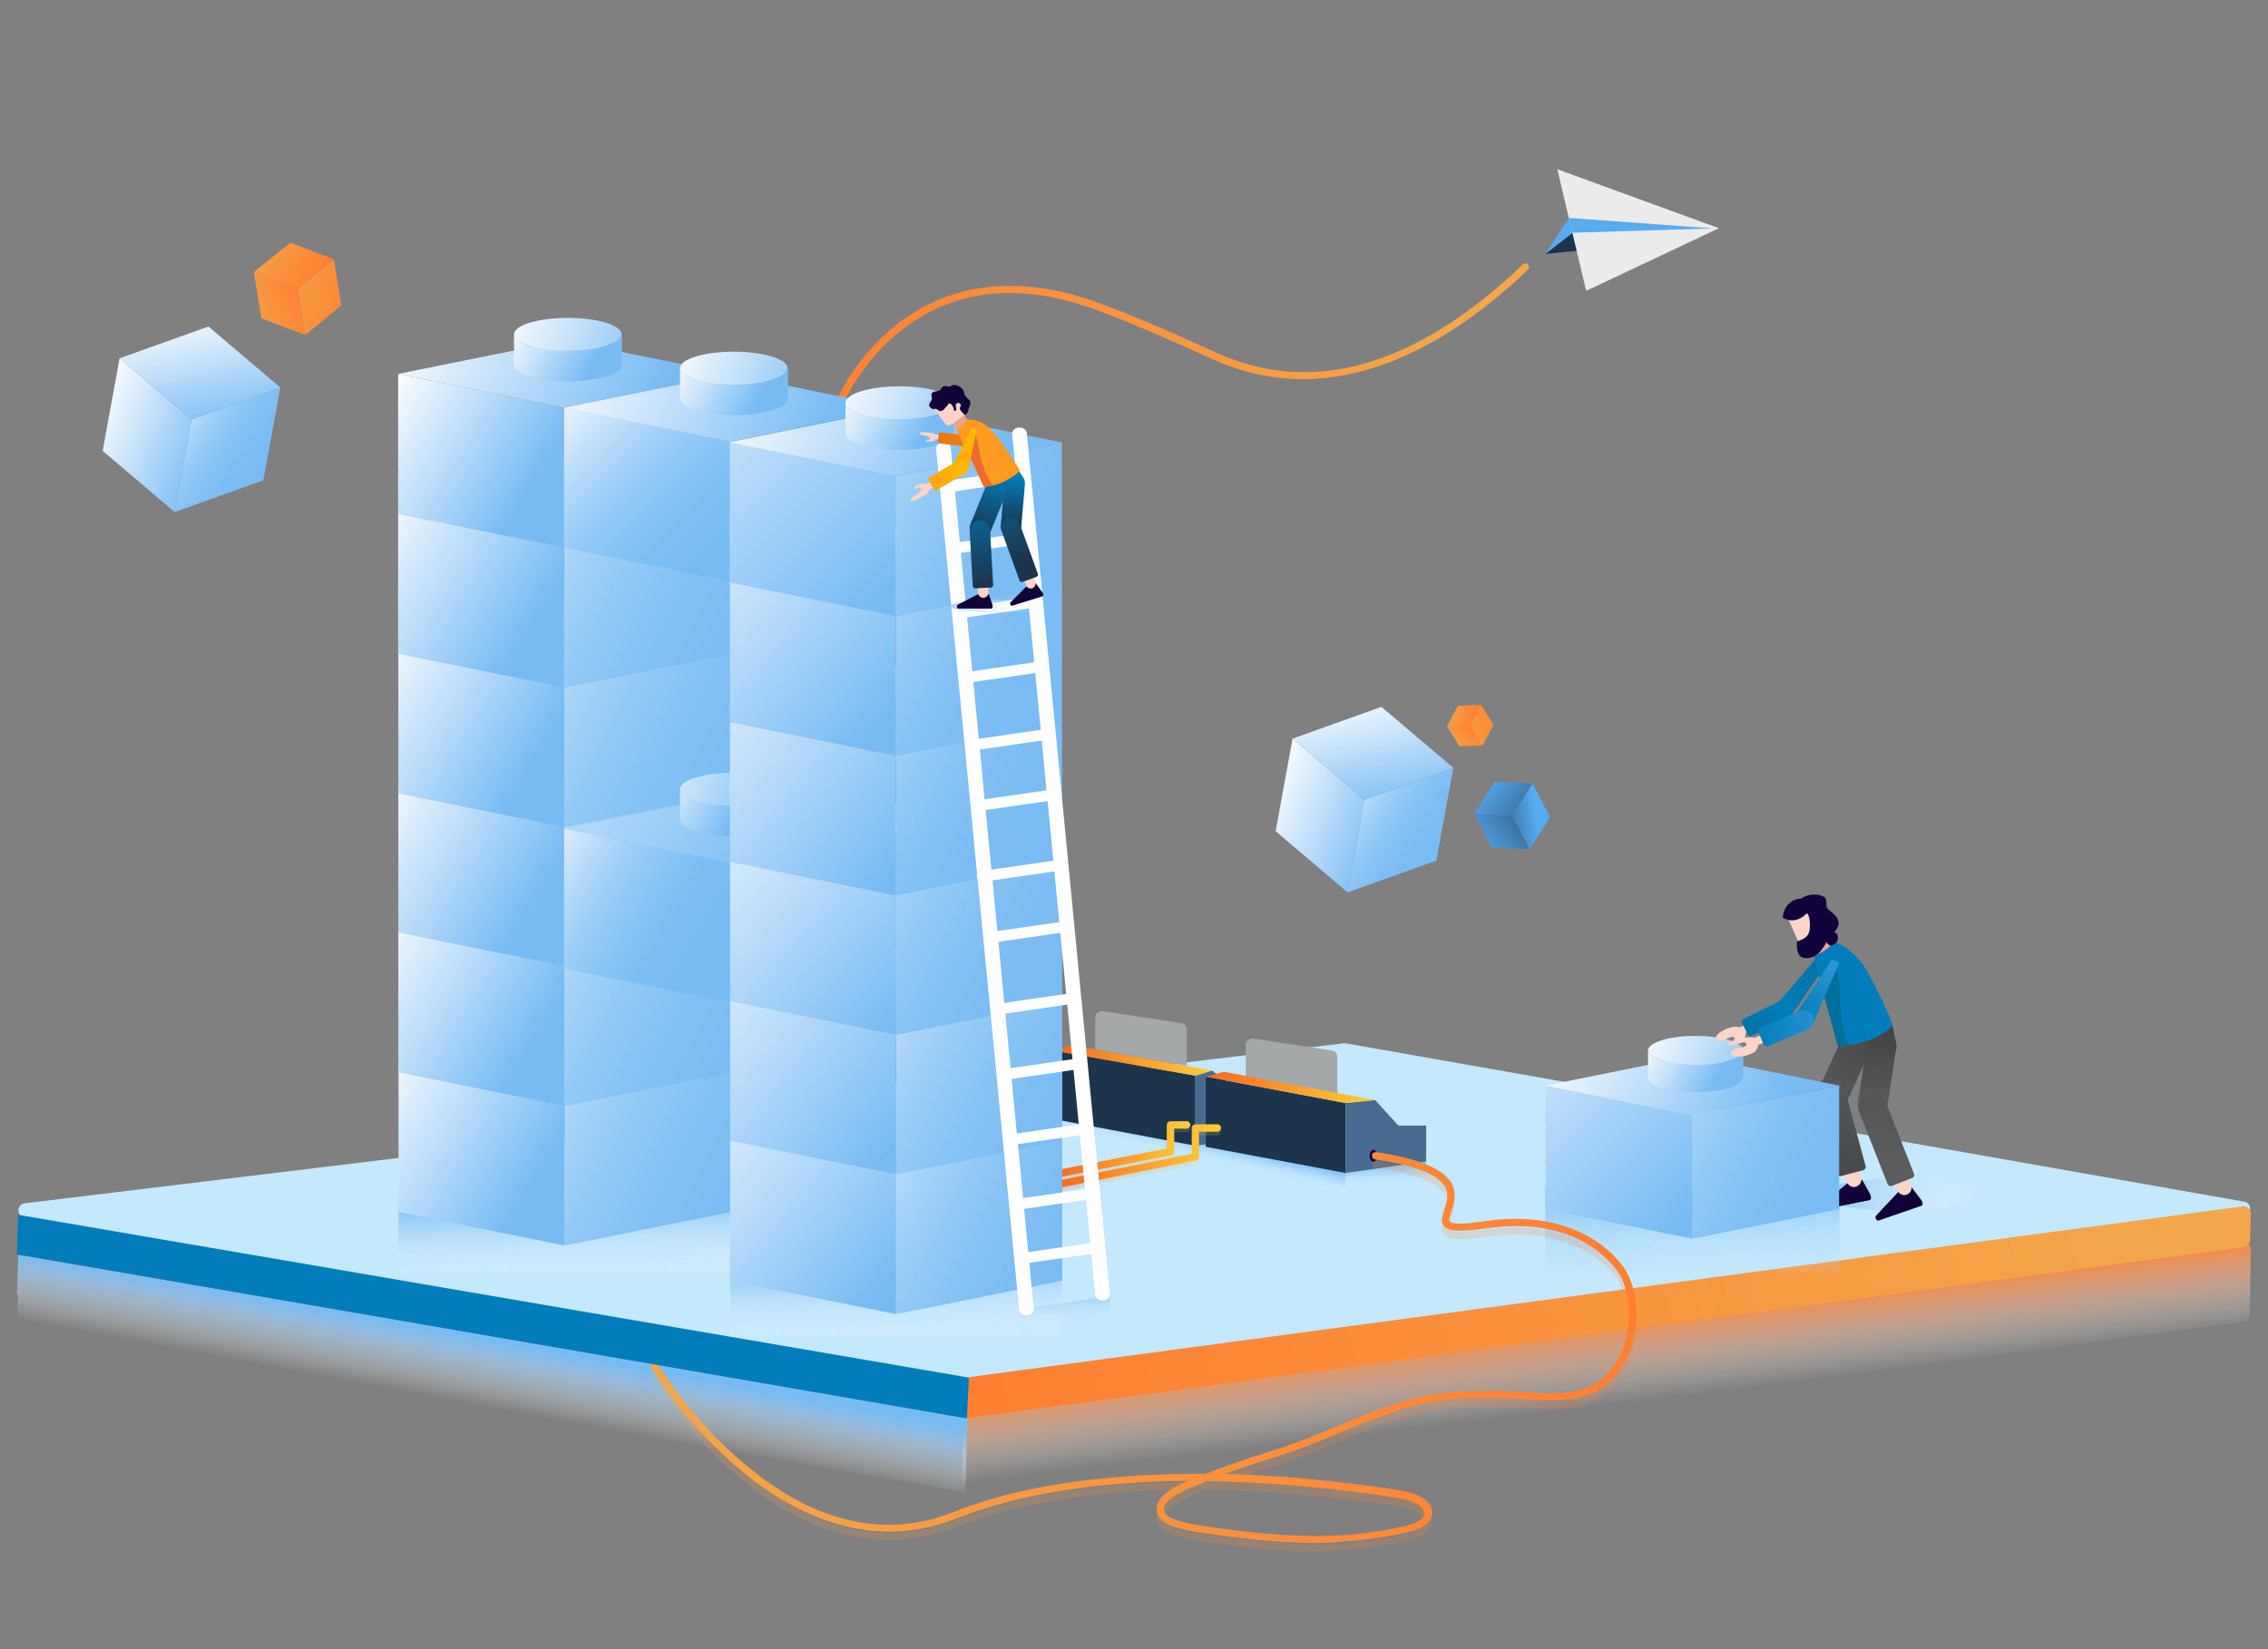<?xml version="1.0" encoding="utf-8"?>
<!-- Generator: Adobe Illustrator 25.1.0, SVG Export Plug-In . SVG Version: 6.00 Build 0)  -->
<svg version="1.1" id="Layer_1" xmlns="http://www.w3.org/2000/svg" xmlns:xlink="http://www.w3.org/1999/xlink" x="0px" y="0px"
	 viewBox="0 0 1100 800" style="enable-background:new 0 0 1100 800;" xml:space="preserve">
<rect x="0" y="0" width="1100" height="800" fill="#808080" stroke="none"/>
<style type="text/css">
	.st0{fill:url(#SVGID_1_);}
	.st1{fill:url(#SVGID_2_);}
	.st2{fill:#57ABF0;}
	.st3{fill:#1C344C;}
	.st4{fill:#EBEBEB;}
	.st5{fill:url(#SVGID_3_);}
	.st6{fill:#C4E8FD;}
	.st7{fill:url(#SVGID_4_);}
	.st8{fill:url(#SVGID_5_);}
	.st9{fill:url(#SVGID_6_);}
	.st10{fill:#486B91;}
	.st11{fill:url(#SVGID_7_);}
	.st12{fill:#A5A8A8;}
	.st13{fill:url(#SVGID_8_);}
	.st14{fill:url(#SVGID_9_);}
	.st15{fill:url(#SVGID_10_);}
	.st16{opacity:0.17;fill:url(#SVGID_11_);enable-background:new    ;}
	.st17{opacity:0.17;fill:url(#SVGID_12_);enable-background:new    ;}
	.st18{fill:#110239;}
	.st19{fill:url(#SVGID_13_);}
	.st20{fill:url(#SVGID_14_);}
	.st21{fill:#434444;}
	.st22{fill:url(#SVGID_15_);}
	.st23{fill:#FCD4CA;}
	.st24{fill:url(#SVGID_16_);}
	.st25{fill:url(#SVGID_17_);}
	.st26{fill:url(#SVGID_18_);}
	.st27{fill:url(#SVGID_19_);}
	.st28{fill:url(#SVGID_20_);}
	.st29{fill:url(#SVGID_21_);}
	.st30{display:none;fill:#FCD4CA;}
	.st31{display:none;}
	.st32{display:inline;fill:#E8A393;}
	.st33{display:inline;fill:#FCD4CA;}
	.st34{display:none;fill:#E8A393;}
	.st35{display:none;fill:#110239;}
	.st36{display:none;fill:#5A5C5D;}
	.st37{display:none;fill:#434444;}
	.st38{fill:url(#SVGID_22_);}
	.st39{fill:url(#SVGID_23_);}
	.st40{display:none;fill:#0254E4;}
	.st41{display:none;fill:#006F9B;}
	.st42{fill:url(#SVGID_24_);}
	.st43{fill:url(#SVGID_25_);}
	.st44{fill:#E8A393;}
	.st45{fill:#007DBA;}
	.st46{fill:#006F9B;}
	.st47{display:none;fill:#007DBA;}
	.st48{fill:url(#SVGID_26_);}
	.st49{fill:url(#SVGID_27_);}
	.st50{fill:url(#SVGID_28_);}
	.st51{opacity:0.2;fill:url(#SVGID_29_);enable-background:new    ;}
	.st52{fill:url(#SVGID_30_);}
	.st53{fill:url(#SVGID_31_);}
	.st54{fill:url(#SVGID_32_);}
	.st55{fill:url(#SVGID_33_);}
	.st56{fill:url(#SVGID_34_);}
	.st57{fill:url(#SVGID_35_);}
	.st58{fill:url(#SVGID_36_);}
	.st59{fill:url(#SVGID_37_);}
	.st60{fill:url(#SVGID_38_);}
	.st61{fill:url(#SVGID_39_);}
	.st62{fill:url(#SVGID_40_);}
	.st63{fill:url(#SVGID_41_);}
	.st64{fill:url(#SVGID_42_);}
	.st65{fill:url(#SVGID_43_);}
	.st66{fill:url(#SVGID_44_);}
	.st67{fill:url(#SVGID_45_);}
	.st68{fill:url(#SVGID_46_);}
	.st69{fill:url(#SVGID_47_);}
	.st70{fill:url(#SVGID_48_);}
	.st71{fill:url(#SVGID_49_);}
	.st72{fill:url(#SVGID_50_);}
	.st73{fill:url(#SVGID_51_);}
	.st74{fill:url(#SVGID_52_);}
	.st75{fill:url(#SVGID_53_);}
	.st76{fill:url(#SVGID_54_);}
	.st77{fill:url(#SVGID_55_);}
	.st78{fill:url(#SVGID_56_);}
	.st79{fill:url(#SVGID_57_);}
	.st80{fill:url(#SVGID_58_);}
	.st81{fill:url(#SVGID_59_);}
	.st82{fill:url(#SVGID_60_);}
	.st83{fill:url(#SVGID_61_);}
	.st84{fill:url(#SVGID_62_);}
	.st85{fill:url(#SVGID_63_);}
	.st86{fill:url(#SVGID_64_);}
	.st87{fill:url(#SVGID_65_);}
	.st88{fill:url(#SVGID_66_);}
	.st89{fill:url(#SVGID_67_);}
	.st90{fill:url(#SVGID_68_);}
	.st91{fill:url(#SVGID_69_);}
	.st92{fill:url(#SVGID_70_);}
	.st93{fill:url(#SVGID_71_);}
	.st94{fill:url(#SVGID_72_);}
	.st95{fill:url(#SVGID_73_);}
	.st96{fill:url(#SVGID_74_);}
	.st97{fill:url(#SVGID_75_);}
	.st98{fill:url(#SVGID_76_);}
	.st99{fill:url(#SVGID_77_);}
	.st100{fill:url(#SVGID_78_);}
	.st101{fill:url(#SVGID_79_);}
	.st102{fill:url(#SVGID_80_);}
	.st103{fill:url(#SVGID_81_);}
	.st104{fill:url(#SVGID_82_);}
	.st105{fill:url(#SVGID_83_);}
	.st106{fill:url(#SVGID_84_);}
	.st107{fill:url(#SVGID_85_);}
	.st108{fill:url(#SVGID_86_);}
	.st109{fill:url(#SVGID_87_);}
	.st110{fill:url(#SVGID_88_);}
	.st111{fill:url(#SVGID_89_);}
	.st112{fill:url(#SVGID_90_);}
	.st113{fill:url(#SVGID_91_);}
	.st114{fill:url(#SVGID_92_);}
	.st115{fill:url(#SVGID_93_);}
	.st116{fill:url(#SVGID_94_);}
	.st117{fill:url(#SVGID_95_);}
	.st118{fill:url(#SVGID_96_);}
	.st119{fill:url(#SVGID_97_);}
	.st120{fill:url(#SVGID_98_);}
	.st121{fill:url(#SVGID_99_);}
	.st122{fill:url(#SVGID_100_);}
	.st123{fill:url(#SVGID_101_);}
	.st124{fill:url(#SVGID_102_);}
	.st125{fill:#FFFFFF;}
	.st126{fill:url(#SVGID_103_);}
	.st127{display:inline;}
	.st128{display:inline;fill:url(#SVGID_104_);}
	.st129{fill:url(#SVGID_105_);}
	.st130{display:none;fill:#040111;}
	.st131{display:inline;fill:url(#SVGID_106_);}
	.st132{display:inline;opacity:0.65;fill:#00A1CC;enable-background:new    ;}
	.st133{display:inline;fill:url(#SVGID_107_);}
	.st134{fill:url(#SVGID_108_);}
	.st135{fill:url(#SVGID_109_);}
	.st136{fill:url(#SVGID_110_);}
	.st137{fill:url(#SVGID_111_);}
	.st138{fill:#FF9B21;}
	.st139{opacity:0.32;fill:#CA0045;enable-background:new    ;}
	.st140{display:none;fill:url(#SVGID_112_);}
	.st141{fill:url(#SVGID_113_);}
	.st142{fill:url(#SVGID_114_);}
	.st143{fill:url(#SVGID_115_);}
	.st144{fill:url(#SVGID_116_);}
	.st145{fill:url(#SVGID_117_);}
	.st146{fill:url(#SVGID_118_);}
	.st147{fill:url(#SVGID_119_);}
	.st148{fill:url(#SVGID_120_);}
	.st149{fill:url(#SVGID_121_);}
	.st150{fill:url(#SVGID_122_);}
	.st151{fill:url(#SVGID_123_);}
	.st152{fill:url(#SVGID_124_);}
	.st153{fill:url(#SVGID_125_);}
	.st154{fill:url(#SVGID_126_);}
	.st155{fill:url(#SVGID_127_);}
	.st156{fill:url(#SVGID_128_);}
	.st157{fill:url(#SVGID_129_);}
	.st158{fill:url(#SVGID_130_);}
	.st159{fill:url(#SVGID_131_);}
	.st160{fill:url(#SVGID_132_);}
	.st161{fill:url(#SVGID_133_);}
</style>
<linearGradient id="SVGID_1_" gradientUnits="userSpaceOnUse" x1="781.282" y1="157.644" x2="776.024" y2="114.08" gradientTransform="matrix(1 0 0 1 0 524)">
	<stop  offset="0" style="stop-color:#FFFFFF;stop-opacity:0"/>
	<stop  offset="1" style="stop-color:#FF7F32"/>
</linearGradient>
<path class="st0" d="M1091.6,606.1c0.1-2.2-1.8-3.9-4-3.6l-617.4,82.8c-1.7,0.2-3,1.6-3.1,3.3l-0.6,31.6c-0.1,2.2,1.8,3.9,4,3.7
	l617.6-82.7c1.7-0.2,3-1.6,3.1-3.4L1091.6,606.1z"/>
<linearGradient id="SVGID_2_" gradientUnits="userSpaceOnUse" x1="235.493" y1="158.602" x2="241.464" y2="126.758" gradientTransform="matrix(1 0 0 1 0 524)">
	<stop  offset="0" style="stop-color:#FFFFFF;stop-opacity:0"/>
	<stop  offset="1" style="stop-color:#78BBF3"/>
</linearGradient>
<path class="st1" d="M469.2,688.2c0-0.2-0.2-0.5-0.4-0.5L9.4,608.8c-0.3-0.1-0.6,0.2-0.6,0.5l-0.6,18.2c0,0.2,0.2,0.5,0.4,0.5h0.1
	l-0.5,15.9c0,0.2,0.2,0.5,0.4,0.5l459.1,79.4c0.3,0.1,0.6-0.2,0.6-0.5L469.2,688.2z"/>
<g>
	<polygon class="st2" points="821.5,116.1 749.5,123.2 761.8,104.5 	"/>
	<polygon class="st3" points="821.5,116.1 749.5,123.2 763.5,112.4 	"/>
	<g>
		<polygon class="st4" points="769.3,141.1 755.3,82.1 833.7,110.7 		"/>
		<polygon class="st2" points="830.8,110.8 760.8,105.7 762.6,112.9 		"/>
	</g>
</g>
<linearGradient id="SVGID_3_" gradientUnits="userSpaceOnUse" x1="376.119" y1="-299.941" x2="672.761" y2="-425.283" gradientTransform="matrix(0.985 0.171 -0.171 0.985 -39.919 433.959)">
	<stop  offset="0" style="stop-color:#FF7F32"/>
	<stop  offset="1" style="stop-color:#F3A74A"/>
</linearGradient>
<path class="st5" d="M406.8,197.1c-0.1,0-0.3-0.1-0.4-0.1c-1-0.4-1.4-1.5-0.9-2.3c0.4-0.9,8.8-20.9,28.9-36.9
	c33.7-26.8,72.7-20.6,99.5-10.5c21.5,8,39.6,16.3,55.6,23.6c53.1,24.3,104.6-0.1,149.1-42.6c0.7-0.7,1.8-0.7,2.5,0s0.7,1.8,0,2.5
	C694.8,175,641,198.4,588,174.2c-15.9-7.2-34-15.4-55.3-23.5c-37.7-14.1-70.1-10.8-96,9.9c-19.4,15.5-27.8,35.3-27.9,35.4
	C408.4,196.8,407.6,197.3,406.8,197.1z"/>
<path class="st6" d="M12,583.7l639.6-77.6c0.3,0,0.7,0,1,0l435.8,76.8c4,0.7,3.8,6.4-0.2,7l-620.6,80c-0.4,0-0.7,0-1.1,0L11.9,590.6
	C7.9,589.9,8,584.2,12,583.7z"/>
<linearGradient id="SVGID_4_" gradientUnits="userSpaceOnUse" x1="1031.341" y1="44.875" x2="490.771" y2="189.862" gradientTransform="matrix(1 0 0 1 0 524)">
	<stop  offset="0" style="stop-color:#F3A74A"/>
	<stop  offset="1" style="stop-color:#FF7F32"/>
</linearGradient>
<path class="st7" d="M466.6,684l0.6-12.7c0.1-1.7,1.4-3.1,3.1-3.3l617.4-82.8c2.2-0.3,4,1.4,4,3.6l-0.4,12.8
	c-0.1,1.7-1.4,3.1-3.1,3.4l-617.6,82.7C468.3,687.9,466.4,686.1,466.6,684z"/>
<g>
	<g>
		
			<linearGradient id="SVGID_5_" gradientUnits="userSpaceOnUse" x1="672.461" y1="50.178" x2="671.938" y2="40.512" gradientTransform="matrix(1 0 0 1 0 524)">
			<stop  offset="0" style="stop-color:#C4E8FD;stop-opacity:0"/>
			<stop  offset="1" style="stop-color:#78BBF3"/>
		</linearGradient>
		<polygon class="st8" points="652.7,568.2 652.7,577 691.7,571.9 691.7,561.7 		"/>
		
			<linearGradient id="SVGID_6_" gradientUnits="userSpaceOnUse" x1="578.936" y1="37.473" x2="581.026" y2="28.329" gradientTransform="matrix(1 0 0 1 0 524)">
			<stop  offset="0" style="stop-color:#C4E8FD;stop-opacity:0"/>
			<stop  offset="1" style="stop-color:#78BBF3"/>
		</linearGradient>
		<polygon class="st9" points="508.6,538.5 652.7,566.4 652.7,577 505,546.7 		"/>
	</g>
	<g>
		<g>
			<polygon class="st3" points="511.8,509.8 579.8,521.8 579.8,555.8 511.8,543 			"/>
			<polygon class="st10" points="579.8,555.8 618.7,550.1 618.7,532.8 605.2,532.8 587.8,519.3 579.8,521.8 			"/>
			
				<linearGradient id="SVGID_7_" gradientUnits="userSpaceOnUse" x1="511.8" y1="-9.6" x2="587.8" y2="-9.6" gradientTransform="matrix(1 0 0 1 0 524)">
				<stop  offset="0" style="stop-color:#F76820"/>
				<stop  offset="1" style="stop-color:#FCCF3A"/>
			</linearGradient>
			<polygon class="st11" points="579.8,521.8 587.8,519.3 519.5,507 511.8,509.8 			"/>
			<path class="st12" d="M531.2,509.1v-15.5c0-1.9,1.7-3.3,3.6-3.1l38.2,5.8c1.5,0.2,2.6,1.5,2.6,3.1V517L531.2,509.1z"/>
		</g>
		<g>
			<polygon class="st3" points="584.8,522.3 652.7,535.1 652.7,569 584.8,556.3 			"/>
			<polygon class="st10" points="652.7,569 691.7,563.4 691.7,546 678.2,546 666.9,533.6 652.7,535.1 			"/>
			<path class="st12" d="M604.2,522.4v-15.5c0-1.9,1.7-3.3,3.6-3.1l38.2,5.8c1.5,0.2,2.6,1.5,2.6,3.1v17.6L604.2,522.4z"/>
			
				<linearGradient id="SVGID_8_" gradientUnits="userSpaceOnUse" x1="584.8" y1="3.5" x2="666.9" y2="3.5" gradientTransform="matrix(1 0 0 1 0 524)">
				<stop  offset="0" style="stop-color:#F76820"/>
				<stop  offset="1" style="stop-color:#FCCF3A"/>
			</linearGradient>
			<polygon class="st13" points="652.7,535.1 666.9,533.6 593.5,519.9 584.8,522.3 			"/>
		</g>
	</g>
	
		<linearGradient id="SVGID_9_" gradientUnits="userSpaceOnUse" x1="512.662" y1="33.4" x2="577.414" y2="33.4" gradientTransform="matrix(1 0 0 1 0 524)">
		<stop  offset="0" style="stop-color:#F76820"/>
		<stop  offset="1" style="stop-color:#FCCF3A"/>
	</linearGradient>
	<path class="st14" d="M514.5,570.9c-0.9,0-1.6-0.6-1.8-1.5c-0.2-1,0.4-1.9,1.4-2.1l51.8-10.2v-11.4c0-1,0.8-1.8,1.8-1.8h7.8
		c1,0,1.8,0.8,1.8,1.8s-0.8,1.8-1.8,1.8h-6v11.1c0,0.9-0.6,1.6-1.5,1.8l-53.3,10.5C514.8,570.9,514.6,570.9,514.5,570.9z"/>
	
		<linearGradient id="SVGID_10_" gradientUnits="userSpaceOnUse" x1="512.762" y1="36.7" x2="592.2" y2="36.7" gradientTransform="matrix(1 0 0 1 0 524)">
		<stop  offset="0" style="stop-color:#F76820"/>
		<stop  offset="1" style="stop-color:#FCCF3A"/>
	</linearGradient>
	<path class="st15" d="M514.5,576c-0.8,0-1.6-0.6-1.7-1.4c-0.2-1,0.4-1.9,1.4-2.1l63.8-12.8v-12.5c0-1,0.8-1.8,1.8-1.8h10.6
		c1,0,1.8,0.8,1.8,1.8s-0.8,1.8-1.8,1.8h-8.9v12.2c0,0.8-0.6,1.6-1.4,1.7L514.9,576C514.8,576,514.6,576,514.5,576z"/>
	
		<linearGradient id="SVGID_11_" gradientUnits="userSpaceOnUse" x1="512.762" y1="35.1" x2="577.514" y2="35.1" gradientTransform="matrix(1 0 0 1 0 524)">
		<stop  offset="0" style="stop-color:#F76820"/>
		<stop  offset="1" style="stop-color:#FCCF3A"/>
	</linearGradient>
	<path class="st16" d="M514.6,572.6c-0.9,0-1.6-0.6-1.8-1.5c-0.2-1,0.4-1.9,1.4-2.1l51.8-10.2v-11.4c0-1,0.8-1.8,1.8-1.8h7.8
		c1,0,1.8,0.8,1.8,1.8s-0.8,1.8-1.8,1.8h-6v11.1c0,0.9-0.6,1.6-1.5,1.8l-53.3,10.5C514.8,572.6,514.7,572.6,514.6,572.6z"/>
	
		<linearGradient id="SVGID_12_" gradientUnits="userSpaceOnUse" x1="512.782" y1="38.5" x2="592.22" y2="38.5" gradientTransform="matrix(1 0 0 1 0 524)">
		<stop  offset="0" style="stop-color:#F76820"/>
		<stop  offset="1" style="stop-color:#FCCF3A"/>
	</linearGradient>
	<path class="st17" d="M514.6,577.8c-0.8,0-1.6-0.6-1.7-1.4c-0.2-1,0.4-1.9,1.4-2.1l63.8-12.8V549c0-1,0.8-1.8,1.8-1.8h10.6
		c1,0,1.8,0.8,1.8,1.8s-0.8,1.8-1.8,1.8h-8.9V563c0,0.8-0.6,1.6-1.4,1.7L515,577.8C514.8,577.8,514.7,577.8,514.6,577.8z"/>
</g>
<ellipse class="st18" cx="666.1" cy="560.7" rx="1.8" ry="2.9"/>
<g>
	
		<linearGradient id="SVGID_13_" gradientUnits="userSpaceOnUse" x1="821.78" y1="100.079" x2="820.043" y2="46.835" gradientTransform="matrix(1 0 0 1 0 524)">
		<stop  offset="0" style="stop-color:#C4E8FD;stop-opacity:0"/>
		<stop  offset="1" style="stop-color:#78BBF3"/>
	</linearGradient>
	<polygon class="st19" points="749.5,575.9 892.2,577.4 892.2,616.8 749.5,616.8 	"/>
	
		<linearGradient id="SVGID_14_" gradientUnits="userSpaceOnUse" x1="961.898" y1="59.254" x2="877.421" y2="51.575" gradientTransform="matrix(1 0 0 1 0 524)">
		<stop  offset="0" style="stop-color:#FFFFFF;stop-opacity:0"/>
		<stop  offset="1" style="stop-color:#78BBF3"/>
	</linearGradient>
	<ellipse class="st20" cx="921.7" cy="579.6" rx="40.1" ry="7.8"/>
	<path class="st21" d="M900.3,516.5l14.7-3.1c3.3-0.7,5.4-3.9,4.7-7.2l-2.1-9.8l-20.6,4.3c-3.3,0.7-5.4,3.9-4.7,7.2l0.8,3.8
		C893.8,515.1,897.1,517.2,900.3,516.5z"/>
	<g>
		<path class="st18" d="M907.1,579.4c0,0.1,0.1,0.2,0.1,0.4l0.2,0.9c0.2,0.7-0.2,1.3-0.8,1.4l-22,4.5c-0.7,0.2-1.3-0.2-1.4-0.8
			l-0.1-0.5c-0.1-0.5,0.1-0.9,0.4-1.1l12.7-10.3l6.9-1.7L907.1,579.4z"/>
		<path class="st18" d="M907.3,580.9l0.1-0.1c-0.1-0.6-0.7-0.9-1.3-0.9l-22.1,4.4c-0.6,0.1-0.9,0.7-0.9,1.3l-0.1,0.1
			c0.1,0.6,0.7,0.9,1.3,0.9l22.1-4.4C907.1,582.1,907.5,581.5,907.3,580.9z"/>
	</g>
	<g>
		
			<linearGradient id="SVGID_15_" gradientUnits="userSpaceOnUse" x1="919.115" y1="309.479" x2="877.621" y2="260.926" gradientTransform="matrix(1 1.277953e-02 1.277953e-02 -1 -3.536 787.551)">
			<stop  offset="0" style="stop-color:#434444"/>
			<stop  offset="0.999" style="stop-color:#5A5C5D"/>
		</linearGradient>
		<path class="st22" d="M886,537.8L886,537.8c-3.8-1.7-5.4-6.2-3.7-9.9l12.3-27c1.7-3.8,6.2-5.4,9.9-3.7l0,0
			c3.8,1.7,5.4,6.2,3.7,9.9l-12.3,27C894.2,537.8,889.8,539.5,886,537.8z"/>
		<g>
			<g>
				<path class="st23" d="M901.1,565.1l1.6,6.1c0.5,2-0.7,3.9-2.6,4.5l0,0c-2,0.5-3.9-0.7-4.5-2.6L894,567c-0.5-2,0.7-3.9,2.6-4.5
					l0,0C898.6,562,900.6,563.2,901.1,565.1z"/>
			</g>
			
				<linearGradient id="SVGID_16_" gradientUnits="userSpaceOnUse" x1="894.403" y1="163.174" x2="936.606" y2="223.31" gradientTransform="matrix(0.896 -0.443 -0.443 -0.896 157.686 1126.846)">
				<stop  offset="0" style="stop-color:#434444"/>
				<stop  offset="0.999" style="stop-color:#5A5C5D"/>
			</linearGradient>
			<path class="st24" d="M903.8,567.6l-10.8,2.9c-0.9,0.2-1.7-0.3-2-1.2l-10.1-37.4c-1-3.8,1.2-7.7,5-8.8l0,0c3.8-1,7.7,1.2,8.8,5
				l10.1,37.4C905.1,566.4,904.6,567.4,903.8,567.6z"/>
		</g>
	</g>
	<g>
		<g>
			
				<linearGradient id="SVGID_17_" gradientUnits="userSpaceOnUse" x1="778.867" y1="274.904" x2="924.932" y2="200.248" gradientTransform="matrix(1 0 0 -1 0 799)">
				<stop  offset="0" style="stop-color:#FFFFFF"/>
				<stop  offset="6.160383e-02" style="stop-color:#E6F2FD"/>
				<stop  offset="0.16" style="stop-color:#C4E1FA"/>
				<stop  offset="0.266" style="stop-color:#A8D3F7"/>
				<stop  offset="0.379" style="stop-color:#93C9F5"/>
				<stop  offset="0.504" style="stop-color:#84C1F4"/>
				<stop  offset="0.65" style="stop-color:#7BBCF3"/>
				<stop  offset="0.866" style="stop-color:#78BBF3"/>
			</linearGradient>
			<polygon class="st25" points="820.9,600.9 892,586.5 892,526.6 820.9,541 			"/>
			
				<linearGradient id="SVGID_18_" gradientUnits="userSpaceOnUse" x1="689.722" y1="330.778" x2="813.609" y2="206.891" gradientTransform="matrix(1 0 0 -1 0 799)">
				<stop  offset="0" style="stop-color:#FFFFFF"/>
				<stop  offset="0.695" style="stop-color:#A2D0F7"/>
				<stop  offset="1" style="stop-color:#78BBF3"/>
			</linearGradient>
			<polygon class="st26" points="820.9,600.9 749.7,586.5 749.7,526.6 820.9,541 			"/>
			
				<linearGradient id="SVGID_19_" gradientUnits="userSpaceOnUse" x1="752.81" y1="308.088" x2="856.534" y2="253.684" gradientTransform="matrix(1 0 0 -1 0 799)">
				<stop  offset="0" style="stop-color:#FFFFFF"/>
				<stop  offset="1" style="stop-color:#78BBF3"/>
			</linearGradient>
			<polygon class="st27" points="820.9,541 892,526.6 820.9,512.2 749.7,526.6 			"/>
		</g>
		<g>
			
				<linearGradient id="SVGID_20_" gradientUnits="userSpaceOnUse" x1="794.82" y1="299.534" x2="862.715" y2="274.615" gradientTransform="matrix(1 0 0 -1 0 799)">
				<stop  offset="0" style="stop-color:#FFFFFF"/>
				<stop  offset="1" style="stop-color:#78BBF3"/>
			</linearGradient>
			<path class="st28" d="M845.5,509.6c0,1-0.6,1.9-1.8,2.7c-1.5,1.1-3.8,2-6.6,2.7c-4,1-9.1,1.6-14.7,1.6c-5.6,0-10.7-0.6-14.7-1.6
				c-2.9-0.7-5.2-1.7-6.6-2.7c-1.1-0.8-1.8-1.8-1.8-2.7c0-3.9,10.3-7.1,23.1-7.1C835.2,502.5,845.5,505.7,845.5,509.6z"/>
			
				<linearGradient id="SVGID_21_" gradientUnits="userSpaceOnUse" x1="798.209" y1="295.524" x2="832.879" y2="276.022" gradientTransform="matrix(1 0 0 -1 0 799)">
				<stop  offset="0" style="stop-color:#FFFFFF"/>
				<stop  offset="1" style="stop-color:#78BBF3"/>
			</linearGradient>
			<path class="st29" d="M843.7,512.3c-1.5,1.1-3.8,2-6.6,2.7c-4,1-9.1,1.6-14.7,1.6c-5.6,0-10.7-0.6-14.7-1.6
				c-2.9-0.7-5.2-1.7-6.6-2.7c-1.1-0.8-1.8-1.8-1.8-2.7v13.1c0,3.9,10.3,7.1,23.1,7.1s23.1-3.2,23.1-7.1v-13.1
				C845.5,510.6,844.9,511.5,843.7,512.3z"/>
		</g>
	</g>
	<path class="st30" d="M843.9,495.9c-0.1,0-0.1,0-0.2,0.1c-0.5,0.1-1,0.1-1.6,0c-1-0.1-1.9-0.6-2.9-0.8c-0.3-0.1-0.7-0.1-1.1-0.2
		c-0.6-0.1-2.9,0.1-3.5,0.1c-1.2,0.2-1.4,0.2-2.6,0.4c-0.6,0.1-1.4,0.5-2,0.7c-0.9,0.2-1.2,1.4-0.6,1.4c0.5,0,0.4,0.1,0.9-0.2
		c0.4-0.2,2-0.7,2-0.7c-0.5,0.1-1.6,0.4-2,0.7c-0.4,0.3-0.9,0.4-1.2,0.8c-0.1,0.2-0.3,0.2-0.3,0.4c-0.1,0.2-0.1,0.5,0.1,0.6
		c0.2,0.3,0.5,0.2,0.8,0.2c0.7-0.2,1.3-0.5,1.9-0.9c0.6-0.3,1-0.8,1.6-1.1c-0.9,0.3-1.8,1.1-2.6,1.7c-0.3,0.2-0.9,0.6-1.2,0.8
		c-0.4,0.2-0.7,1-0.2,1.4s1.5-0.1,1.8-0.4c0.5-0.4,1.3-0.8,1.8-1.2c0.2-0.2,0.4-0.4,0.7-0.5c0.4-0.3,0.8-0.6,1.3-0.9
		c0,0-2,1.4-2.8,2.2c-0.4,0.4-0.9,0.9-0.6,1.5c0.5,0.9,1.5,0.2,1.9-0.1c0.6-0.4,1.2-0.8,1.8-1.2c0.9-0.7,1.8-1.3,2.9-1.8
		c0.5-0.2,1.1-0.1,1.6-0.2c-0.3,0.3-0.7,0.2-1,0.5c-0.4,0.3-0.7,0.5-1.1,0.7c-0.5,0.3-0.9,0.6-1.1,1.1c-0.2,0.5-0.3,1,0.3,1.2
		c0.9,0.3,1.6-0.3,2.3-0.8c0.8-0.5,1.5-1.1,2.5-1.1c0.4,0,0.8,0.1,1.1,0.1c1,0.1,1.9,0.3,3,0.2c0.7-0.1,1.3-0.4,1.7-1
		c0.3-0.5,0.7-0.9,0.9-1.5c0.1-0.2,0.8-1.7,0.9-1.6c-1.2-0.5-2-1.4-3.1-2c-0.5-0.3-0.7,0.2-1,0.5
		C844.8,495.4,844.3,495.7,843.9,495.9z"/>
	<path class="st30" d="M855.3,501.4c-0.3,0.1-0.5,0.2-0.8,0.3c-0.5,0.1-1,0.3-1.5,0.4c-0.5,0-0.9,0-1.4,0c-0.7,0-1.4,0-2.1-0.2
		c-1.5-0.3-2.7-0.7-4.3-0.8c-0.1,0-0.2,0-0.3,0c-1.8,0-3.6,0.2-5.3,0.9c-0.8,0.3-2.1,0.7-2,1.8c0,0.5,0.4,0.6,0.9,0.6
		c0.8,0,1.7-0.3,2.4-0.6c0.9-0.3,2.5-1.2,2.5-1.2s-1.5,0.5-2.2,1c-0.4,0.3-0.7,0.4-1.1,0.7c-0.5,0.3-1.1,0.6-1.2,1.2
		c-0.1,0.5-0.1,0.9,0.4,1.1c0.7,0.3,1.9-0.3,2.4-0.7c0.5-0.3,2.9-1.9,3.7-2.2c-0.8,0.3-2.8,1.7-3.1,2c-0.4,0.3-0.8,0.6-1.1,1
		c-0.3,0.5-0.2,1.2,0.4,1.3c0.5,0.1,1.1-0.1,1.6-0.2c0.9-0.3,1.7-0.8,2.5-1.3c0.7-0.5,1.4-1.2,2.3-1.4c-0.5,0.2-1.4,0.8-1.7,1.1
		c-0.8,0.6-1.7,1.2-1.9,1.6s-0.1,1.4,0.8,1.4c0.4,0,1-0.2,1.4-0.4c0.5-0.2,1-0.5,1.5-0.7c0.8-0.5,1.3-1.1,2.3-1.2
		c0.7,0,1.5,0.2,2.2,0.5c0.5,0.2,0.9,0.5,1.4,0.6c0.2,0,0.5,0.1,0.7,0.1c1.6,0.3,3.3-0.3,4.4-1.4c0.4-0.3,0.6-0.7,0.9-1.1
		c0.2-0.3,1.1-0.8,1.1-1.2c0-0.3-0.7-0.9-0.9-1.1c-0.4-0.4-0.7-0.8-1-1.3c-0.4-0.5-0.8-1-1.3-1.4c-0.2-0.2-0.2-0.2-0.5-0.1
		c-0.2,0.1-0.4,0.2-0.6,0.2C856.2,500.7,855.8,501.1,855.3,501.4z"/>
	<g>
		<g>
			<g class="st31">
				<path class="st32" d="M848.2,510.4c-0.3,0.3-1-0.5-1.2-0.6c-0.6-0.3-1,0.1-1.5,0.3c-0.2,0.1-0.7,0.3-0.8,0.1
					c-0.1-0.2,0.1-0.4,0-0.5c-0.1-0.2-0.5,0.1-0.7,0.2c-0.4,0.1-0.9,0.2-0.7-0.4c0.2-0.7,1.1-1.2,1.8-1.5c0.6-0.3,1.5-0.5,2.1-0.1
					c0.8,0.4,1.3,1.4,1.2,2.2C848.3,510.3,848.2,510.4,848.2,510.4z"/>
				<path class="st33" d="M850.8,508.8c0.1-0.4-0.2-1.2-0.4-1.6c-0.3-0.7-0.8-1.2-1.2-1.8c-0.2,0-1,0.9-1.3,1.1
					c-0.5,0.3-1.2,0.2-1.6,0.3c-0.4,0.1-0.9-0.1-1.3,0.1c-0.8,0.2-1.5,0.4-2.2,0.7c-1,0.3-1.5,0.9-2.2,1.2c-0.5,0.2-1.8,1.5-1.2,2.1
					c0.5,0.6,1.7-0.9,2-1.1c0.4-0.4,2.1-1,2.1-1s-0.9,0.2-1.2,0.4c-0.3,0.1-0.5,0.5-0.6,0.8c-0.2,0.5,0,0.6,0.4,0.6
					c0.5,0,0.8-0.3,1.2-0.6c0.6-0.5,1.3-0.8,2-1c0.4-0.1,0.7-0.2,1.1,0c0.3,0.1,0.7,0.2,1,0.4c0.6,0.5-0.6,1.1-0.7,1.6
					c-0.1,0.3-0.1,0.7,0.1,1s0.7,0,0.9-0.2c0.2-0.2,0.4-0.5,0.6-0.7c0.2-0.3,0.5-0.6,0.7-0.9c0.3-0.3,0.5-0.6,0.9-0.7
					C850.1,509,850.5,509.1,850.8,508.8C850.9,508.8,850.8,508.8,850.8,508.8z"/>
			</g>
			<path class="st30" d="M882.4,447.3c-0.1,0.2-0.2,0.3-0.3,0.5c-0.9,1.4-1.8,2.9-2.9,4.2c-0.7,0.8-1.9,1.4-2.5,2.2
				c-0.2,0.3-0.5,0.6-0.7,0.9c1,2.2,3.6,8.1,4,10.5c0,0,7.3-2.4,9.3-6.1C889.3,459.5,884.1,452,882.4,447.3z"/>
			<path class="st34" d="M881.5,460.8c0-2.3,0.7-4.6,2-6.5c0.5-0.6,0.9-1.2,1.5-1.8c-1-1.8-2-3.7-2.6-5.2c-0.1,0.2-0.2,0.3-0.3,0.5
				c-0.9,1.4-1.8,2.9-2.9,4.2c-0.7,0.8-1.9,1.4-2.5,2.2c-0.2,0.3-0.5,0.6-0.7,0.9c1,2.2,3.6,8.1,4,10.5c0,0,1.3-0.4,2.9-1.2
				C882,463.4,881.5,462.2,881.5,460.8z"/>
			<path class="st35" d="M883.2,579.1c0,0,0.4,7.6-0.7,8.8c-1.1,1.1-16.3,2.8-17.7,1.5s-0.8-3.7,2.4-4.9c3.4-1.2,5.2-0.4,7.3-1.5
				c2.1-1.1,1.3-4.5,1.3-4.5L883.2,579.1z"/>
			<path class="st35" d="M920.3,578.5c0,0,2.2,7.2,1.2,8.5c-1,1.2-16.2,4.6-17.7,3.4c-1.5-1.1-1.2-3.6,1.9-5.1
				c3.3-1.6,5.1-0.9,7.1-2.2s0.8-4.6,0.8-4.6L920.3,578.5z"/>
			<path class="st36" d="M918.8,537.4c0.7-21.2-1.4-35.8-2.4-42.6c-2.5,0-5.1,0.2-7.6,1.3c-4.7,2-9.4,4-14.1,5.9
				c3.6,7.9,11.5,33.7,12.4,39c1.1,6.7,6.1,40.2,6.1,40.2l8.6-0.4C921.7,575.5,918.7,539.2,918.8,537.4z"/>
			<path class="st37" d="M902.2,499c-2.5,1.1-5,2-7.6,2.9c3.6,7.8,11.3,33.3,12.4,39c1.2-3.5,6.1-16.2,8.5-25.6
				c1.6-6.3,2-12.8,1.1-19.2V496C911.8,496.2,907.2,496.7,902.2,499z"/>
			<path class="st36" d="M908.5,498c-3.3,1-9.3,2.5-13.9,4.1c-3.3,7.9-12.2,30.6-13.8,38.9c-2.3,11.5-6.1,39.6-6.1,39.6l9.7,1.3
				c0,0,9.8-39.8,11.2-42.3c4.6-8.4,9.7-15,12.5-20.2c7-12.6,7.4-18.8,8.4-23.2C914,496.8,911.3,497.1,908.5,498z"/>
			<g>
				<g>
					<path class="st18" d="M932,582.3c0.1,0.1,0.1,0.2,0.1,0.3l0.3,0.9c0.2,0.6-0.1,1.2-0.7,1.4l-20.4,7.1c-0.6,0.2-1.2-0.1-1.4-0.7
						l-0.2-0.4c-0.2-0.4-0.1-0.9,0.2-1.2l10.7-11.4l6.4-2.5L932,582.3z"/>
					<path class="st18" d="M932.4,583.7L932.4,583.7c-0.2-0.7-0.8-0.9-1.3-0.8l-20.5,6.9c-0.6,0.2-0.8,0.7-0.7,1.3l0,0.1
						c0.2,0.6,0.7,0.8,1.3,0.7l20.5-7C932.4,584.8,932.6,584.2,932.4,583.7z"/>
				</g>
				<g>
					
						<linearGradient id="SVGID_22_" gradientUnits="userSpaceOnUse" x1="-587.584" y1="497.185" x2="-594.642" y2="461.586" gradientTransform="matrix(-0.938 -0.346 0.346 -0.938 190.276 764.349)">
						<stop  offset="0" style="stop-color:#434444"/>
						<stop  offset="0.999" style="stop-color:#5A5C5D"/>
					</linearGradient>
					<path class="st38" d="M907.1,543.2L907.1,543.2c-3.9-0.6-6.6-4.3-6-8.2l4.3-28.3c0.6-3.9,4.3-6.6,8.2-6l0,0
						c3.9,0.6,6.6,4.3,6,8.2l-4.3,28.3C914.7,541.1,911,543.8,907.1,543.2z"/>
					<g>
						<g>
							<path class="st23" d="M924.7,569.3l2.2,5.7c0.7,1.8-0.3,3.9-2.1,4.5l0,0c-1.8,0.7-3.9-0.3-4.5-2.1l-2.2-5.7
								c-0.7-1.8,0.3-3.9,2.1-4.5l0,0C922,566.6,924,567.5,924.7,569.3z"/>
						</g>
						
							<linearGradient id="SVGID_23_" gradientUnits="userSpaceOnUse" x1="937.099" y1="331.835" x2="914.203" y2="237.045" gradientTransform="matrix(0.986 -0.166 -0.166 -0.986 52.165 947.138)">
							<stop  offset="0" style="stop-color:#434444"/>
							<stop  offset="0.999" style="stop-color:#5A5C5D"/>
						</linearGradient>
						<path class="st39" d="M927.5,571.4l-10,3.9c-0.8,0.3-1.6-0.1-2-0.9l-13.6-34.6c-1.4-3.5,0.3-7.6,3.9-8.9l0,0
							c3.5-1.4,7.6,0.3,8.9,3.9l13.6,34.6C928.6,570.2,928.3,571.1,927.5,571.4z"/>
					</g>
				</g>
			</g>
			<path class="st40" d="M891.3,463c-3.7-1.8-8.3-0.3-10.6,3.1c-3.8,5.6-11,16.1-13.4,19.1c-3.4,4.2-19.1,20.4-19.1,20.4l4.1,4.6
				c0,0,20.7-16,23.3-19.3c2.6-3.4,18.9-19.5,18.5-24.3C893.9,464.9,892.8,463.7,891.3,463z"/>
			<path class="st41" d="M891.3,463c-3.7-1.8-8.3-0.3-10.6,3.1c-3.8,5.6-11,16.1-13.4,19.1c-3.4,4.2-19.1,20.4-19.1,20.4l4.1,4.6
				c0,0,20.7-16,23.3-19.3c2.6-3.4,18.9-19.5,18.5-24.3C893.9,464.9,892.8,463.7,891.3,463z"/>
			<g>
				
					<linearGradient id="SVGID_24_" gradientUnits="userSpaceOnUse" x1="948.986" y1="448.427" x2="920.037" y2="407.987" gradientTransform="matrix(0.934 0.222 5.970176e-02 -0.87 -19.284 639.679)">
					<stop  offset="0" style="stop-color:#006F9B"/>
					<stop  offset="1" style="stop-color:#007DBA"/>
				</linearGradient>
				<path class="st42" d="M885,468.8l-15.6,23c-1.1,2-3.9,2.1-6,0.5l0,0c-2.1-1.6-2.4-4.5-0.9-6l18.1-21.1c0.6-0.5,1.5-0.5,2.2,0.1
					l1.6,1.4C885.1,467.2,885.4,468.1,885,468.8z"/>
				<g>
					<g>
						
							<rect x="843.2" y="496.8" transform="matrix(0.9 -0.435 0.435 0.9 -132.484 418.689)" class="st23" width="9.1" height="3.6"/>
						<path class="st30" d="M840,498.1c0,0,3.1-0.7,4,0.6c0.4,0.7,1,1.9,1.1,2.5c0.2,1.3-0.7,2.9-3.5,4.2c-4.7,2.2-8,3.8-8.3,2.2
							c-0.2-1,1.4-1.9,2-2.2c0.8-0.4,4.7-2.7,4.9-4.1c0.1-0.8-0.7-1.4-2.5-0.8c-1.1,0.3-1.2,0.3-1.4-0.1c-0.4-0.7,0.9-1.4,1.1-1.4
							C838.9,498.2,840,498.1,840,498.1z"/>
						<g>
							<g>
								<path class="st23" d="M842.9,506.1c0,0,1.9-1,2.6-1.7c0.7-0.7,1.4-2.4,1.1-3.1c-0.6-1.3-2.4-3.8-5.8-3.2
									c-5.5,1-9.3,4.2-8.5,5.9c0.4,1.1,2.4,0.9,3.1,0.8c0.9-0.1,4.6-2.6,5.6-1.6c0.6,0.6,0.2,1.7-1.8,2.3
									c-1.2,0.3-1.2,0.4-1.2,0.9c0.1,0.9,1.6,0.7,1.8,0.6C841.7,506.8,842.9,506.1,842.9,506.1z"/>
							</g>
						</g>
					</g>
					
						<linearGradient id="SVGID_25_" gradientUnits="userSpaceOnUse" x1="840.736" y1="291.279" x2="865.67" y2="311.034" gradientTransform="matrix(0.988 0.154 0.154 -0.988 -37.5 662.361)">
						<stop  offset="0" style="stop-color:#006F9B"/>
						<stop  offset="1" style="stop-color:#007DBA"/>
					</linearGradient>
					<path class="st43" d="M867.3,493.7l-17.7,8.8c-0.7,0.4-1.5,0.1-1.9-0.6l-2.8-5.6c-0.4-0.7-0.1-1.5,0.6-1.9l17.7-8.8
						c2.3-1.2,5-0.2,6.2,2.1l0,0C870.5,489.8,869.6,492.6,867.3,493.7z"/>
				</g>
			</g>
			<polygon class="st44" points="880.6,464.8 889.2,459.5 886.1,452.7 877,456.8 			"/>
			<g>
				<path class="st45" d="M891,506.3c0.2,0.9,1,1.4,1.9,1.3c2.7-0.3,8.4-1.2,13.9-3.1c5-1.8,9.4-4.6,10.7-6.9c0.3-0.5,0.3-1,0.1-1.5
					c-1.6-3.9-9.8-23.1-15.5-30.1c-10.9-11.8-13.5-7.8-13.5-7.8s-3.8,3.6-7.8,5.1c-0.7,0.3-1.1,1-0.9,1.7c1.1,4.1,4.4,16.9,6.1,22.6
					C887.6,493.1,890,502.6,891,506.3z"/>
				<path class="st46" d="M892.5,481.6c0-3.1-1.2-10.3-2.6-13.8c-0.4,0.3-0.6,0.5-1,0.8c-0.1,0.1-0.1,0.1-0.2,0.2
					c-1.9,2-2.3,6.3-4.8,7.5c-0.3,0.2-0.7,0.2-1,0.3c1.1,4.2,2.3,8.4,3.1,11c1.6,5.5,4.1,15.4,5,18.8c0.2,0.7,0.9,1.2,1.6,1.1
					c1-0.1,2.4-0.3,4.1-0.6C893,499.7,892.5,490.2,892.5,481.6z"/>
			</g>
			<path class="st30" d="M881.5,436.9c0,0-6.3-4.2-9.9-1.7c-3.6,2.5-5.7,4.5-5.3,6.3c0.4,1.7,1.9,6.2,1.8,8.3c-0.1,2-1,5.2-0.6,5.9
				c0.4,0.6,2.7-0.4,3-0.2s4.3,4.4,5.4,4.4c1.1,0,6.6-7.1,6.5-9.9C882.3,447,884.1,440.5,881.5,436.9z"/>
			<g>
				<path class="st23" d="M880.4,437.4l-11.2,5c-1.6,0.7-2.2,2.5-1.6,4.1l5,11.2c0.7,1.6,2.5,2.2,4.1,1.6l11.2-5
					c1.6-0.7,2.2-2.5,1.6-4.1l-5-11.2C883.8,437.4,882,436.7,880.4,437.4z"/>
			</g>
			<path class="st35" d="M877.9,443.9c-0.5,1.4-2.4,3.8-7.8,4.4c-5.6-1.2-9.2-10.2,0-14.6c9.5-3.3,11-0.7,13-1s4,0.1,5.8,1.5
				c3.1,2.3,4.6,6.2,4.5,12.8c-2,6.1-5.2,7.2-5.2,7.2c-0.8-1-1.8-3-1.2-4c0.2-0.4,0.7-0.7,1.1-1.6c0.5-1.6-1.5-3.4-3.4-1.9
				c-0.8,0.7-0.3,2.8-0.5,3.7c-0.2,1.1-0.7,1.2-1.2,1.2c-0.8,0.1-2.4-1.6-2.2-4.4C881,445.1,878.3,442.5,877.9,443.9z"/>
			<path class="st30" d="M851.6,509.4c-0.4,0.1-0.8,0.2-0.9,0.3c-0.5,0.4-1.6,0.6-2.1,0.6c-1.1,0-2.8,0-3.6,0.6
				c-0.5,0.3-3.5,2.5-2.1,3.5c0.2,0.1,0.7,0.3,0.8,0.2c0.3-0.3,1.1-1,1.1-1s-0.6,0.6-0.7,0.7c-0.1,0.1-0.3,0.4-0.3,0.5
				c-0.1,0.4,0.5,0.9,0.8,0.8c0.3,0,0.4-0.4,0.6-0.6l0,0c-0.2,0.3-0.6,0.6,0,1.2c0.7,0.6,0.7,0,1-0.2c0.1-0.1,0.2-0.2,0.3-0.3
				c-0.1,0.1-0.5,0.5-0.5,0.7c-0.2,0.4,0.9,1,1.5,0.7c0.4-0.2,1-1.1,1.3-1.2c0.3,0,0.6-0.2,0.8-0.2c0.8-0.2,1.5-0.8,2.1-1.4
				c0.3-0.3,0.8-0.8,1-1.1c0.6-0.7,0.8-1,0.9-1.3C852.5,511.1,852,510.5,851.6,509.4z"/>
			<path class="st47" d="M853.2,514.1l-4.1-5.3c0,0,14.2-14.1,19.5-21.1c5.3-6.9,10.2-20.3,14.8-21.7c4.5-1.4,9.6,0.6,7.7,7.4
				c-1.8,6.8-14.4,17.2-16.8,20.4C871.9,496.9,855.8,512.2,853.2,514.1z"/>
			<g>
				
					<linearGradient id="SVGID_26_" gradientUnits="userSpaceOnUse" x1="901.697" y1="361.082" x2="872.043" y2="303.928" gradientTransform="matrix(0.976 0.216 0.216 -0.976 -45.397 603.573)">
					<stop  offset="0" style="stop-color:#57ABF0"/>
					<stop  offset="0.139" style="stop-color:#4BA5E9"/>
					<stop  offset="1" style="stop-color:#007DBA"/>
				</linearGradient>
				<path class="st48" d="M891.6,468.1l-12.1,28.1c-1,2.7-4.2,3.9-6.7,2.5l0,0c-2.6-1.4-3.3-4.7-1.6-7l16.7-25.5
					c0.4-0.5,1.2-0.8,1.7-0.4l1.4,0.7C891.6,466.7,891.9,467.5,891.6,468.1z"/>
				<g>
					<g>
						
							<rect x="850.8" y="501.4" transform="matrix(0.926 -0.377 0.377 0.926 -126.708 360.186)" class="st23" width="9.6" height="3.9"/>
						<path class="st30" d="M847.5,502.3c0,0,3.4-0.5,4.1,0.9c0.4,0.7,1,2.2,1,2.8c0.2,1.5-0.9,3-3.9,4.3c-5.2,2-8.8,3.5-9,1.8
							c-0.2-1.2,1.6-1.9,2.2-2.3c0.8-0.4,5.1-2.6,5.4-4c0.2-0.9-0.7-1.6-2.6-1c-1.1,0.4-1.3,0.2-1.5-0.2c-0.4-0.8,1-1.3,1.2-1.5
							C846.2,502.3,847.5,502.3,847.5,502.3z"/>
						<g>
							<g>
								<path class="st23" d="M846.9,503.2c0,0,2.2-0.1,3.2,0c1,0.2,2.5,1.3,2.6,1.9c0.3,1.5,0.1,4.5-2.9,5.9
									c-5,2.4-10,1.7-10.4,0.1c-0.2-1.1,1.5-2,2.2-2.4c0.8-0.4,5.2-0.4,5.4-1.9c0.2-0.9-0.8-1.6-2.7-0.8c-1.1,0.4-1.2,0.3-1.5-0.1
									c-0.4-0.8,0.9-1.4,1.2-1.6C845.7,503.4,846.9,503.2,846.9,503.2z"/>
							</g>
						</g>
					</g>
					
						<linearGradient id="SVGID_27_" gradientUnits="userSpaceOnUse" x1="916.841" y1="329.01" x2="853.469" y2="291.705" gradientTransform="matrix(0.976 0.216 0.216 -0.976 -45.397 603.573)">
						<stop  offset="0" style="stop-color:#57ABF0"/>
						<stop  offset="0.139" style="stop-color:#4BA5E9"/>
						<stop  offset="1" style="stop-color:#007DBA"/>
					</linearGradient>
					<path class="st49" d="M876.7,499.4l-19.3,8.1c-0.8,0.3-1.6-0.1-2-0.8l-2.6-6.1c-0.3-0.8,0.1-1.6,0.8-2l19.3-8.1
						c2.5-1.1,5.3,0.1,6.4,2.5l0,0C880.3,495.5,879.2,498.3,876.7,499.4z"/>
				</g>
			</g>
		</g>
	</g>
	<path class="st18" d="M879.6,438.6c0,0-5.8,11.6-14.9,6.6c0,0-0.1-4.9,4.1-7.8C873.2,434.4,878.9,436.5,879.6,438.6z"/>
	<path class="st18" d="M871.6,456.7c5.6-1.8,6.4-4.1,6.2-8.9c-0.2-4.6-1.6-4.9-1.6-4.9c-3.5-1.1-3.6-2.8-3.6-2.8
		c-2.7-6.8,12.8-8,13.1-3.3c0.3,4.7-0.3,3,3.5,6.4c3.7,3.5,2.8,6.1,1.1,8.1s0.9,0,1.1,3.3c0.2,2.3-1.2,3.3-3.3,4.2
		c-0.3,0.1-1.7-0.7-2.3-1.8c-0.1,0.7-2.6,4.5-4.1,5.7c-3.7,3-8.1,2.6-9.3,0.2C871.1,460.6,871.6,456.7,871.6,456.7z"/>
</g>
<g>
	
		<linearGradient id="SVGID_28_" gradientUnits="userSpaceOnUse" x1="314.656" y1="129.695" x2="793.68" y2="129.695" gradientTransform="matrix(1 0 0 1 0 524)">
		<stop  offset="0" style="stop-color:#F3A74A"/>
		<stop  offset="1" style="stop-color:#FF7F32"/>
	</linearGradient>
	<path class="st50" d="M637.8,748.5c-9.5,0-19.7-0.6-30.9-1.8c-3.8-0.4-7.6-0.9-11.8-1.4l-3.5-0.5c-6.6-0.9-13.5-1.7-20-3.5
		c-10.6-2.8-11.1-8.1-10.4-11c1.2-5.3,8.5-9.2,14.9-11.9c-15.4,0.1-30,0.9-44,2.5c-26.5,2.9-48.8,8.1-68.4,15.8
		c-35,13.9-72.5,4.7-108.2-26.7c-26.8-23.6-40.5-48.2-40.6-48.5c-0.5-0.8-0.2-1.9,0.6-2.4c0.8-0.5,1.9-0.2,2.4,0.6
		c0.2,0.3,13.6,24.5,40,47.7c35.1,30.9,70.3,39.6,104.5,26.1c19.8-7.9,42.5-13.1,69.3-16c16.8-1.8,34.3-2.7,53.1-2.5
		c10.9-4.5,21.8-8,31.1-10.9c10.9-3.3,21.7-7.8,32.1-12.1c10.4-4.3,21.2-8.8,32.2-12.1c16.2-5,33-5.4,48.8-5.1
		c3.3,0.1,6.7,0.3,10.3,0.5c11,0.7,22.3,1.5,31.8-2.8c7.5-3.4,13.4-10.5,16.6-20.1c3.8-11.5,3-24.8-2-33.9
		c-0.7-1.2-17.4-29.7-65-22.6c-14.3,2.1-18.5,1.1-20.3-1.1c-1.8-2.2-0.9-5.1,0.1-8.1c1.2-3.5,2.5-7.5,0.2-11.3
		c-3.5-5.8-14.9-10.1-33.8-13c-1-0.1-1.6-1-1.5-2s1-1.6,2-1.5c20.2,3,32.1,7.8,36.3,14.6c3.2,5.2,1.4,10.4,0.2,14.2
		c-0.7,2-1.4,4.1-0.8,4.8c0.8,1,4.5,1.8,17.1-0.1c26.1-3.9,43.3,2.9,53.2,9.2c10.8,7,15.2,14.8,15.4,15.2
		c5.6,10.1,6.4,24.2,2.3,36.7c-3.5,10.5-10.1,18.4-18.5,22.2c-10.3,4.6-22.1,3.9-33.5,3.1c-3.5-0.2-6.9-0.5-10.1-0.5
		c-15.5-0.3-32,0.1-47.6,4.9c-10.8,3.3-21.5,7.7-31.9,12c-10.5,4.3-21.3,8.8-32.4,12.2c-6.9,2.1-14.8,4.6-22.9,7.6
		c2,0.1,4,0.1,6.1,0.2c17.3,0.6,34.7,2,51.7,4.1l2.8,0.3c6.3,0.8,12.9,1.6,19.3,2.6c0.7,0.1,1.3,0.2,2,0.3
		c5.3,0.8,11.4,1.8,15.7,5.5c2.2,1.9,3.2,4.5,2.8,6.9c-0.3,1.6-1.3,3.1-2.7,4.4c-2.2,1.8-5.4,3.2-9.4,4.1
		c-10.4,2.3-20.9,3.8-31.1,4.4C646.8,748.4,642.4,748.5,637.8,748.5z M585.4,718.5c-0.2,0.1-0.3,0.1-0.5,0.2
		c-0.7,0.3-1.7,0.7-2.7,1.1c-5.4,2.1-16.5,6.5-17.6,11.4c-0.9,3.7,3.8,5.7,7.9,6.8c6.3,1.7,13,2.5,19.6,3.4l3.5,0.5
		c4.1,0.5,7.9,1,11.7,1.4c16.4,1.7,30.7,2.2,43.6,1.4c10-0.6,20.3-2.1,30.5-4.4c3.5-0.8,6.1-1.9,7.9-3.4c0.8-0.7,1.4-1.5,1.5-2.3
		c0.2-1.2-0.4-2.6-1.6-3.6c-3.5-3.1-9-3.9-13.9-4.7c-0.7-0.1-1.4-0.2-2.1-0.3c-6.3-1.1-12.9-1.9-19.2-2.6l-2.8-0.3
		c-17-2.1-34.3-3.5-51.4-4.1C594.9,718.7,590.1,718.6,585.4,718.5z"/>
	
		<linearGradient id="SVGID_29_" gradientUnits="userSpaceOnUse" x1="314.656" y1="133.795" x2="793.68" y2="133.795" gradientTransform="matrix(1 0 0 1 0 524)">
		<stop  offset="0" style="stop-color:#F3A74A"/>
		<stop  offset="1" style="stop-color:#FF7F32"/>
	</linearGradient>
	<path class="st51" d="M637.8,752.6c-9.5,0-19.7-0.6-30.9-1.8c-3.8-0.4-7.6-0.9-11.8-1.4l-3.5-0.5c-6.6-0.9-13.5-1.7-20-3.5
		c-10.6-2.8-11.1-8.1-10.4-11c1.2-5.3,8.5-9.2,14.9-11.9c-15.4,0.1-30,0.9-44,2.5c-26.5,2.9-48.8,8.1-68.4,15.8
		c-35,13.9-72.5,4.7-108.2-26.7c-26.8-23.6-40.5-48.2-40.6-48.5c-0.5-0.8-0.2-1.9,0.6-2.4c0.8-0.5,1.9-0.2,2.4,0.6
		c0.2,0.3,13.6,24.5,40,47.7c35.1,30.9,70.3,39.6,104.5,26.1c19.8-7.9,42.5-13.1,69.3-16c16.8-1.8,34.3-2.7,53.1-2.5
		c10.9-4.5,21.8-8,31.1-10.9c10.9-3.3,21.7-7.8,32.1-12.1c10.4-4.3,21.2-8.8,32.2-12.1c16.2-5,33-5.4,48.8-5.1
		c3.3,0.1,6.7,0.3,10.3,0.5c11,0.7,22.3,1.5,31.8-2.8c7.5-3.4,13.4-10.5,16.6-20.1c3.8-11.5,3-24.8-2-33.9
		c-0.7-1.2-17.4-29.7-65-22.6c-14.3,2.1-18.5,1.1-20.3-1.1c-1.8-2.2-0.9-5.1,0.1-8.1c1.2-3.5,2.5-7.5,0.2-11.3
		c-3.5-5.8-14.9-10.1-33.8-13c-1-0.1-1.6-1-1.5-2s1-1.6,2-1.5c20.2,3,32.1,7.8,36.3,14.6c3.2,5.2,1.4,10.4,0.2,14.2
		c-0.7,2-1.4,4.1-0.8,4.8c0.8,1,4.5,1.8,17.1-0.1c26.1-3.9,43.3,2.9,53.2,9.2c10.8,7,15.2,14.8,15.4,15.2
		c5.6,10.1,6.4,24.2,2.3,36.7c-3.5,10.5-10.1,18.4-18.5,22.2c-10.3,4.6-22.1,3.9-33.5,3.1c-3.5-0.2-6.9-0.5-10.1-0.5
		c-15.5-0.3-32,0.1-47.6,4.9c-10.8,3.3-21.5,7.7-31.9,12c-10.5,4.3-21.3,8.8-32.4,12.2c-6.9,2.1-14.8,4.6-22.9,7.6
		c2,0.1,4,0.1,6.1,0.2c17.3,0.6,34.7,2,51.7,4.1l2.8,0.3c6.3,0.8,12.9,1.6,19.3,2.6c0.7,0.1,1.3,0.2,2,0.3
		c5.3,0.8,11.4,1.8,15.7,5.5c2.2,1.9,3.2,4.5,2.8,6.9c-0.3,1.6-1.3,3.1-2.7,4.4c-2.2,1.8-5.4,3.2-9.4,4.1
		c-10.4,2.3-20.9,3.8-31.1,4.4C646.8,752.5,642.4,752.6,637.8,752.6z M585.4,722.6c-0.2,0.1-0.3,0.1-0.5,0.2
		c-0.7,0.3-1.7,0.7-2.7,1.1c-5.4,2.1-16.5,6.5-17.6,11.4c-0.9,3.7,3.8,5.7,7.9,6.8c6.3,1.7,13,2.5,19.6,3.4l3.5,0.5
		c4.1,0.5,7.9,1,11.7,1.4c16.4,1.7,30.7,2.2,43.6,1.4c10-0.6,20.3-2.1,30.5-4.4c3.5-0.8,6.1-1.9,7.9-3.4c0.8-0.7,1.4-1.5,1.5-2.3
		c0.2-1.2-0.4-2.6-1.6-3.6c-3.5-3.1-9-3.9-13.9-4.7c-0.7-0.1-1.4-0.2-2.1-0.3c-6.3-1.1-12.9-1.9-19.2-2.6l-2.8-0.3
		c-17-2.1-34.3-3.5-51.4-4.1C594.9,722.8,590.1,722.7,585.4,722.6z"/>
</g>
<path class="st45" d="M8.8,589.8L8.2,608c0,0.2,0.2,0.5,0.4,0.5L468.4,688c0.3,0.1,0.6-0.2,0.6-0.5l0.9-18.8c0-0.2-0.2-0.5-0.4-0.5
	L9.4,589.4C9.1,589.3,8.9,589.6,8.8,589.8z"/>
<linearGradient id="SVGID_30_" gradientUnits="userSpaceOnUse" x1="274.381" y1="100.763" x2="272.942" y2="56.627" gradientTransform="matrix(1 0 0 1 0 524)">
	<stop  offset="0" style="stop-color:#FFFFFF;stop-opacity:0"/>
	<stop  offset="1" style="stop-color:#78BBF3"/>
</linearGradient>
<polygon class="st52" points="193.2,585.5 354.1,586.7 354.1,618 193.2,618 "/>
<linearGradient id="SVGID_31_" gradientUnits="userSpaceOnUse" x1="435.383" y1="131.47" x2="433.841" y2="84.172" gradientTransform="matrix(1 0 0 1 0 524)">
	<stop  offset="0" style="stop-color:#FFFFFF;stop-opacity:0"/>
	<stop  offset="1" style="stop-color:#78BBF3"/>
</linearGradient>
<polygon class="st53" points="354.2,613.2 515,614.5 515,648.4 354.2,648.4 "/>
<linearGradient id="SVGID_32_" gradientUnits="userSpaceOnUse" x1="516.956" y1="117.131" x2="516.057" y2="100.51" gradientTransform="matrix(1 0 0 1 0 524)">
	<stop  offset="0" style="stop-color:#C4E8FD;stop-opacity:0"/>
	<stop  offset="1" style="stop-color:#78BBF3"/>
</linearGradient>
<polygon class="st54" points="495.1,635.2 495.1,644.1 538.3,638.9 538.3,628.7 "/>
<g>
	<g>
		<g>
			<g>
				
					<linearGradient id="SVGID_33_" gradientUnits="userSpaceOnUse" x1="226.314" y1="281.768" x2="391.672" y2="197.252" gradientTransform="matrix(1 0 0 -1 0 799)">
					<stop  offset="0" style="stop-color:#FFFFFF"/>
					<stop  offset="7.110304e-02" style="stop-color:#E6F2FD"/>
					<stop  offset="0.185" style="stop-color:#C4E1FA"/>
					<stop  offset="0.307" style="stop-color:#A8D3F7"/>
					<stop  offset="0.438" style="stop-color:#93C9F5"/>
					<stop  offset="0.582" style="stop-color:#84C1F4"/>
					<stop  offset="0.751" style="stop-color:#7BBCF3"/>
					<stop  offset="1" style="stop-color:#78BBF3"/>
				</linearGradient>
				<polygon class="st55" points="273.8,604.2 354.4,587.9 354.4,520 273.8,536.4 				"/>
				
					<linearGradient id="SVGID_34_" gradientUnits="userSpaceOnUse" x1="173.006" y1="273.314" x2="256.671" y2="222.925" gradientTransform="matrix(1 0 0 -1 0 799)">
					<stop  offset="0" style="stop-color:#FFFFFF"/>
					<stop  offset="0.695" style="stop-color:#A2D0F7"/>
					<stop  offset="1" style="stop-color:#78BBF3"/>
				</linearGradient>
				<polygon class="st56" points="273.8,604.2 193.3,587.9 193.3,520 273.8,536.4 				"/>
				
					<linearGradient id="SVGID_35_" gradientUnits="userSpaceOnUse" x1="196.845" y1="319.39" x2="314.268" y2="257.8" gradientTransform="matrix(1 0 0 -1 0 799)">
					<stop  offset="0" style="stop-color:#FFFFFF"/>
					<stop  offset="1" style="stop-color:#78BBF3"/>
				</linearGradient>
				<polygon class="st57" points="273.8,536.4 354.4,520 273.8,503.7 193.3,520 				"/>
			</g>
			<g>
				
					<linearGradient id="SVGID_36_" gradientUnits="userSpaceOnUse" x1="244.364" y1="309.639" x2="321.227" y2="281.429" gradientTransform="matrix(1 0 0 -1 0 799)">
					<stop  offset="0" style="stop-color:#FFFFFF"/>
					<stop  offset="1" style="stop-color:#78BBF3"/>
				</linearGradient>
				<path class="st58" d="M301.7,500.8c0,1.1-0.7,2.1-2,3.1c-1.7,1.2-4.3,2.3-7.5,3.1c-4.5,1.1-10.3,1.8-16.6,1.8
					s-12.1-0.7-16.6-1.8c-3.3-0.8-5.9-1.9-7.5-3.1c-1.3-0.9-2-2-2-3.1c0-4.4,11.7-8,26.2-8C290,492.8,301.7,496.4,301.7,500.8z"/>
				
					<linearGradient id="SVGID_37_" gradientUnits="userSpaceOnUse" x1="248.27" y1="305.214" x2="287.519" y2="283.137" gradientTransform="matrix(1 0 0 -1 0 799)">
					<stop  offset="0" style="stop-color:#FFFFFF"/>
					<stop  offset="1" style="stop-color:#78BBF3"/>
				</linearGradient>
				<path class="st59" d="M299.7,503.9c-1.7,1.2-4.3,2.3-7.5,3.1c-4.5,1.1-10.3,1.8-16.6,1.8s-12.1-0.7-16.6-1.8
					c-3.3-0.8-5.9-1.9-7.5-3.1c-1.3-0.9-2-2-2-3.1v14.8c0,4.4,11.7,8,26.2,8s26.2-3.6,26.2-8v-14.8C301.7,501.9,301,503,299.7,503.9
					z"/>
			</g>
		</g>
		<g>
			<g>
				
					<linearGradient id="SVGID_38_" gradientUnits="userSpaceOnUse" x1="226.254" y1="349.548" x2="391.612" y2="265.032" gradientTransform="matrix(1 0 0 -1 0 799)">
					<stop  offset="0" style="stop-color:#FFFFFF"/>
					<stop  offset="7.110304e-02" style="stop-color:#E6F2FD"/>
					<stop  offset="0.185" style="stop-color:#C4E1FA"/>
					<stop  offset="0.307" style="stop-color:#A8D3F7"/>
					<stop  offset="0.438" style="stop-color:#93C9F5"/>
					<stop  offset="0.582" style="stop-color:#84C1F4"/>
					<stop  offset="0.751" style="stop-color:#7BBCF3"/>
					<stop  offset="1" style="stop-color:#78BBF3"/>
				</linearGradient>
				<polygon class="st60" points="273.7,536.4 354.3,520.1 354.3,452.2 273.7,468.6 				"/>
				
					<linearGradient id="SVGID_39_" gradientUnits="userSpaceOnUse" x1="172.943" y1="341.092" x2="256.608" y2="290.703" gradientTransform="matrix(1 0 0 -1 0 799)">
					<stop  offset="0" style="stop-color:#FFFFFF"/>
					<stop  offset="0.695" style="stop-color:#A2D0F7"/>
					<stop  offset="1" style="stop-color:#78BBF3"/>
				</linearGradient>
				<polygon class="st61" points="273.7,536.4 193.2,520.1 193.2,452.2 273.7,468.6 				"/>
				
					<linearGradient id="SVGID_40_" gradientUnits="userSpaceOnUse" x1="196.784" y1="387.17" x2="314.208" y2="325.58" gradientTransform="matrix(1 0 0 -1 0 799)">
					<stop  offset="0" style="stop-color:#FFFFFF"/>
					<stop  offset="1" style="stop-color:#78BBF3"/>
				</linearGradient>
				<polygon class="st62" points="273.7,468.6 354.3,452.2 273.7,435.9 193.2,452.2 				"/>
			</g>
			<g>
				
					<linearGradient id="SVGID_41_" gradientUnits="userSpaceOnUse" x1="244.309" y1="377.423" x2="321.171" y2="349.213" gradientTransform="matrix(1 0 0 -1 0 799)">
					<stop  offset="0" style="stop-color:#FFFFFF"/>
					<stop  offset="1" style="stop-color:#78BBF3"/>
				</linearGradient>
				<path class="st63" d="M301.6,433c0,1.1-0.7,2.1-2,3.1c-1.7,1.2-4.3,2.3-7.5,3.1c-4.5,1.1-10.3,1.8-16.6,1.8s-12.1-0.7-16.6-1.8
					c-3.3-0.8-5.9-1.9-7.5-3.1c-1.3-0.9-2-2-2-3.1c0-4.4,11.7-8,26.2-8C289.9,425,301.6,428.6,301.6,433z"/>
				
					<linearGradient id="SVGID_42_" gradientUnits="userSpaceOnUse" x1="248.208" y1="372.993" x2="287.457" y2="350.916" gradientTransform="matrix(1 0 0 -1 0 799)">
					<stop  offset="0" style="stop-color:#FFFFFF"/>
					<stop  offset="1" style="stop-color:#78BBF3"/>
				</linearGradient>
				<path class="st64" d="M299.6,436.1c-1.7,1.2-4.3,2.3-7.5,3.1c-4.5,1.1-10.3,1.8-16.6,1.8s-12.1-0.7-16.6-1.8
					c-3.3-0.8-5.9-1.9-7.5-3.1c-1.3-0.9-2-2-2-3.1v14.8c0,4.4,11.7,8,26.2,8s26.2-3.6,26.2-8V433
					C301.6,434.1,300.9,435.2,299.6,436.1z"/>
			</g>
		</g>
		<g>
			<g>
				
					<linearGradient id="SVGID_43_" gradientUnits="userSpaceOnUse" x1="226.254" y1="417.348" x2="391.612" y2="332.832" gradientTransform="matrix(1 0 0 -1 0 799)">
					<stop  offset="0" style="stop-color:#FFFFFF"/>
					<stop  offset="7.110304e-02" style="stop-color:#E6F2FD"/>
					<stop  offset="0.185" style="stop-color:#C4E1FA"/>
					<stop  offset="0.307" style="stop-color:#A8D3F7"/>
					<stop  offset="0.438" style="stop-color:#93C9F5"/>
					<stop  offset="0.582" style="stop-color:#84C1F4"/>
					<stop  offset="0.751" style="stop-color:#7BBCF3"/>
					<stop  offset="1" style="stop-color:#78BBF3"/>
				</linearGradient>
				<polygon class="st65" points="273.7,468.6 354.3,452.3 354.3,384.4 273.7,400.8 				"/>
				
					<linearGradient id="SVGID_44_" gradientUnits="userSpaceOnUse" x1="172.943" y1="408.892" x2="256.608" y2="358.503" gradientTransform="matrix(1 0 0 -1 0 799)">
					<stop  offset="0" style="stop-color:#FFFFFF"/>
					<stop  offset="0.695" style="stop-color:#A2D0F7"/>
					<stop  offset="1" style="stop-color:#78BBF3"/>
				</linearGradient>
				<polygon class="st66" points="273.7,468.6 193.2,452.3 193.2,384.4 273.7,400.8 				"/>
				
					<linearGradient id="SVGID_45_" gradientUnits="userSpaceOnUse" x1="196.784" y1="454.969" x2="314.208" y2="393.38" gradientTransform="matrix(1 0 0 -1 0 799)">
					<stop  offset="0" style="stop-color:#FFFFFF"/>
					<stop  offset="1" style="stop-color:#78BBF3"/>
				</linearGradient>
				<polygon class="st67" points="273.7,400.8 354.3,384.4 273.7,368.1 193.2,384.4 				"/>
			</g>
			<g>
				
					<linearGradient id="SVGID_46_" gradientUnits="userSpaceOnUse" x1="244.309" y1="445.223" x2="321.171" y2="417.013" gradientTransform="matrix(1 0 0 -1 0 799)">
					<stop  offset="0" style="stop-color:#FFFFFF"/>
					<stop  offset="1" style="stop-color:#78BBF3"/>
				</linearGradient>
				<path class="st68" d="M301.6,365.2c0,1.1-0.7,2.1-2,3.1c-1.7,1.2-4.3,2.3-7.5,3.1c-4.5,1.1-10.3,1.8-16.6,1.8
					s-12.1-0.7-16.6-1.8c-3.3-0.8-5.9-1.9-7.5-3.1c-1.3-0.9-2-2-2-3.1c0-4.4,11.7-8,26.2-8C289.9,357.2,301.6,360.8,301.6,365.2z"/>
				
					<linearGradient id="SVGID_47_" gradientUnits="userSpaceOnUse" x1="248.208" y1="440.793" x2="287.457" y2="418.716" gradientTransform="matrix(1 0 0 -1 0 799)">
					<stop  offset="0" style="stop-color:#FFFFFF"/>
					<stop  offset="1" style="stop-color:#78BBF3"/>
				</linearGradient>
				<path class="st69" d="M299.6,368.3c-1.7,1.2-4.3,2.3-7.5,3.1c-4.5,1.1-10.3,1.8-16.6,1.8s-12.1-0.7-16.6-1.8
					c-3.3-0.8-5.9-1.9-7.5-3.1c-1.3-0.9-2-2-2-3.1V380c0,4.4,11.7,8,26.2,8s26.2-3.6,26.2-8v-14.8
					C301.6,366.3,300.9,367.4,299.6,368.3z"/>
			</g>
		</g>
		<g>
			<g>
				
					<linearGradient id="SVGID_48_" gradientUnits="userSpaceOnUse" x1="226.19" y1="484.781" x2="391.548" y2="400.264" gradientTransform="matrix(1 0 0 -1 0 799)">
					<stop  offset="0" style="stop-color:#FFFFFF"/>
					<stop  offset="7.110304e-02" style="stop-color:#E6F2FD"/>
					<stop  offset="0.185" style="stop-color:#C4E1FA"/>
					<stop  offset="0.307" style="stop-color:#A8D3F7"/>
					<stop  offset="0.438" style="stop-color:#93C9F5"/>
					<stop  offset="0.582" style="stop-color:#84C1F4"/>
					<stop  offset="0.751" style="stop-color:#7BBCF3"/>
					<stop  offset="1" style="stop-color:#78BBF3"/>
				</linearGradient>
				<polygon class="st70" points="273.7,401.2 354.3,384.9 354.3,317 273.7,333.4 				"/>
				
					<linearGradient id="SVGID_49_" gradientUnits="userSpaceOnUse" x1="172.88" y1="476.33" x2="256.545" y2="425.941" gradientTransform="matrix(1 0 0 -1 0 799)">
					<stop  offset="0" style="stop-color:#FFFFFF"/>
					<stop  offset="0.695" style="stop-color:#A2D0F7"/>
					<stop  offset="1" style="stop-color:#78BBF3"/>
				</linearGradient>
				<polygon class="st71" points="273.7,401.2 193.2,384.9 193.2,317 273.7,333.4 				"/>
				
					<linearGradient id="SVGID_50_" gradientUnits="userSpaceOnUse" x1="196.72" y1="522.403" x2="314.144" y2="460.813" gradientTransform="matrix(1 0 0 -1 0 799)">
					<stop  offset="0" style="stop-color:#FFFFFF"/>
					<stop  offset="1" style="stop-color:#78BBF3"/>
				</linearGradient>
				<polygon class="st72" points="273.7,333.4 354.3,317 273.7,300.7 193.2,317 				"/>
			</g>
			<g>
				
					<linearGradient id="SVGID_51_" gradientUnits="userSpaceOnUse" x1="244.245" y1="512.646" x2="321.108" y2="484.436" gradientTransform="matrix(1 0 0 -1 0 799)">
					<stop  offset="0" style="stop-color:#FFFFFF"/>
					<stop  offset="1" style="stop-color:#78BBF3"/>
				</linearGradient>
				<path class="st73" d="M301.6,297.8c0,1.1-0.7,2.1-2,3.1c-1.7,1.2-4.3,2.3-7.5,3.1c-4.5,1.1-10.3,1.8-16.6,1.8
					s-12.1-0.7-16.6-1.8c-3.3-0.8-5.9-1.9-7.5-3.1c-1.3-0.9-2-2-2-3.1c0-4.4,11.7-8,26.2-8C289.9,289.8,301.6,293.4,301.6,297.8z"/>
				
					<linearGradient id="SVGID_52_" gradientUnits="userSpaceOnUse" x1="248.144" y1="508.229" x2="287.393" y2="486.151" gradientTransform="matrix(1 0 0 -1 0 799)">
					<stop  offset="0" style="stop-color:#FFFFFF"/>
					<stop  offset="1" style="stop-color:#78BBF3"/>
				</linearGradient>
				<path class="st74" d="M299.6,300.9c-1.7,1.2-4.3,2.3-7.5,3.1c-4.5,1.1-10.3,1.8-16.6,1.8s-12.1-0.7-16.6-1.8
					c-3.3-0.8-5.9-1.9-7.5-3.1c-1.3-0.9-2-2-2-3.1v14.8c0,4.4,11.7,8,26.2,8s26.2-3.6,26.2-8v-14.8
					C301.6,298.9,300.9,300,299.6,300.9z"/>
			</g>
		</g>
		<g>
			<g>
				
					<linearGradient id="SVGID_53_" gradientUnits="userSpaceOnUse" x1="226.13" y1="552.56" x2="391.487" y2="468.044" gradientTransform="matrix(1 0 0 -1 0 799)">
					<stop  offset="0" style="stop-color:#FFFFFF"/>
					<stop  offset="7.110304e-02" style="stop-color:#E6F2FD"/>
					<stop  offset="0.185" style="stop-color:#C4E1FA"/>
					<stop  offset="0.307" style="stop-color:#A8D3F7"/>
					<stop  offset="0.438" style="stop-color:#93C9F5"/>
					<stop  offset="0.582" style="stop-color:#84C1F4"/>
					<stop  offset="0.751" style="stop-color:#7BBCF3"/>
					<stop  offset="1" style="stop-color:#78BBF3"/>
				</linearGradient>
				<polygon class="st75" points="273.6,333.4 354.2,317.1 354.2,249.2 273.6,265.6 				"/>
				
					<linearGradient id="SVGID_54_" gradientUnits="userSpaceOnUse" x1="172.817" y1="544.107" x2="256.481" y2="493.719" gradientTransform="matrix(1 0 0 -1 0 799)">
					<stop  offset="0" style="stop-color:#FFFFFF"/>
					<stop  offset="0.695" style="stop-color:#A2D0F7"/>
					<stop  offset="1" style="stop-color:#78BBF3"/>
				</linearGradient>
				<polygon class="st76" points="273.6,333.4 193.1,317.1 193.1,249.2 273.6,265.6 				"/>
				
					<linearGradient id="SVGID_55_" gradientUnits="userSpaceOnUse" x1="196.659" y1="590.182" x2="314.083" y2="528.592" gradientTransform="matrix(1 0 0 -1 0 799)">
					<stop  offset="0" style="stop-color:#FFFFFF"/>
					<stop  offset="1" style="stop-color:#78BBF3"/>
				</linearGradient>
				<polygon class="st77" points="273.6,265.6 354.2,249.2 273.6,232.9 193.1,249.2 				"/>
			</g>
			<g>
				
					<linearGradient id="SVGID_56_" gradientUnits="userSpaceOnUse" x1="244.189" y1="580.43" x2="321.052" y2="552.22" gradientTransform="matrix(1 0 0 -1 0 799)">
					<stop  offset="0" style="stop-color:#FFFFFF"/>
					<stop  offset="1" style="stop-color:#78BBF3"/>
				</linearGradient>
				<path class="st78" d="M301.5,230c0,1.1-0.7,2.1-2,3.1c-1.7,1.2-4.3,2.3-7.5,3.1c-4.5,1.1-10.3,1.8-16.6,1.8s-12.1-0.7-16.6-1.8
					c-3.3-0.8-5.9-1.9-7.5-3.1c-1.3-0.9-2-2-2-3.1c0-4.4,11.7-8,26.2-8C289.8,222,301.5,225.6,301.5,230z"/>
				
					<linearGradient id="SVGID_57_" gradientUnits="userSpaceOnUse" x1="248.083" y1="576.007" x2="287.331" y2="553.93" gradientTransform="matrix(1 0 0 -1 0 799)">
					<stop  offset="0" style="stop-color:#FFFFFF"/>
					<stop  offset="1" style="stop-color:#78BBF3"/>
				</linearGradient>
				<path class="st79" d="M299.5,233.1c-1.7,1.2-4.3,2.3-7.5,3.1c-4.5,1.1-10.3,1.8-16.6,1.8s-12.1-0.7-16.6-1.8
					c-3.3-0.8-5.9-1.9-7.5-3.1c-1.3-0.9-2-2-2-3.1v14.8c0,4.4,11.7,8,26.2,8s26.2-3.6,26.2-8V230
					C301.5,231.1,300.8,232.2,299.5,233.1z"/>
			</g>
		</g>
		<g>
			<g>
				
					<linearGradient id="SVGID_58_" gradientUnits="userSpaceOnUse" x1="226.09" y1="620.381" x2="391.448" y2="535.865" gradientTransform="matrix(1 0 0 -1 0 799)">
					<stop  offset="0" style="stop-color:#FFFFFF"/>
					<stop  offset="7.110304e-02" style="stop-color:#E6F2FD"/>
					<stop  offset="0.185" style="stop-color:#C4E1FA"/>
					<stop  offset="0.307" style="stop-color:#A8D3F7"/>
					<stop  offset="0.438" style="stop-color:#93C9F5"/>
					<stop  offset="0.582" style="stop-color:#84C1F4"/>
					<stop  offset="0.751" style="stop-color:#7BBCF3"/>
					<stop  offset="1" style="stop-color:#78BBF3"/>
				</linearGradient>
				<polygon class="st80" points="273.6,265.6 354.2,249.3 354.2,181.4 273.6,197.8 				"/>
				
					<linearGradient id="SVGID_59_" gradientUnits="userSpaceOnUse" x1="172.78" y1="611.93" x2="256.445" y2="561.541" gradientTransform="matrix(1 0 0 -1 0 799)">
					<stop  offset="0.128" style="stop-color:#FFFFFF"/>
					<stop  offset="0.734" style="stop-color:#A2D0F7"/>
					<stop  offset="1" style="stop-color:#78BBF3"/>
				</linearGradient>
				<polygon class="st81" points="273.6,265.6 193.1,249.3 193.1,181.4 273.6,197.8 				"/>
				
					<linearGradient id="SVGID_60_" gradientUnits="userSpaceOnUse" x1="196.62" y1="658.003" x2="314.044" y2="596.413" gradientTransform="matrix(1 0 0 -1 0 799)">
					<stop  offset="0" style="stop-color:#FFFFFF"/>
					<stop  offset="1" style="stop-color:#78BBF3"/>
				</linearGradient>
				<polygon class="st82" points="273.6,197.8 354.2,181.4 273.6,165.1 193.1,181.4 				"/>
			</g>
			<g>
				
					<linearGradient id="SVGID_61_" gradientUnits="userSpaceOnUse" x1="244.145" y1="648.246" x2="321.008" y2="620.036" gradientTransform="matrix(1 0 0 -1 0 799)">
					<stop  offset="0" style="stop-color:#FFFFFF"/>
					<stop  offset="1" style="stop-color:#78BBF3"/>
				</linearGradient>
				<path class="st83" d="M301.5,162.2c0,1.1-0.7,2.1-2,3.1c-1.7,1.2-4.3,2.3-7.5,3.1c-4.5,1.1-10.3,1.8-16.6,1.8
					s-12.1-0.7-16.6-1.8c-3.3-0.8-5.9-1.9-7.5-3.1c-1.3-0.9-2-2-2-3.1c0-4.4,11.7-8,26.2-8C289.8,154.2,301.5,157.8,301.5,162.2z"/>
				
					<linearGradient id="SVGID_62_" gradientUnits="userSpaceOnUse" x1="248.044" y1="643.829" x2="287.293" y2="621.751" gradientTransform="matrix(1 0 0 -1 0 799)">
					<stop  offset="0" style="stop-color:#FFFFFF"/>
					<stop  offset="1" style="stop-color:#78BBF3"/>
				</linearGradient>
				<path class="st84" d="M299.5,165.3c-1.7,1.2-4.3,2.3-7.5,3.1c-4.5,1.1-10.3,1.8-16.6,1.8s-12.1-0.7-16.6-1.8
					c-3.3-0.8-5.9-1.9-7.5-3.1c-1.3-0.9-2-2-2-3.1V177c0,4.4,11.7,8,26.2,8s26.2-3.6,26.2-8v-14.8
					C301.5,163.3,300.8,164.4,299.5,165.3z"/>
			</g>
		</g>
		<g>
			<g>
				
					<linearGradient id="SVGID_63_" gradientUnits="userSpaceOnUse" x1="306.623" y1="399.764" x2="471.981" y2="315.248" gradientTransform="matrix(1 0 0 -1 0 799)">
					<stop  offset="0" style="stop-color:#FFFFFF"/>
					<stop  offset="7.110304e-02" style="stop-color:#E6F2FD"/>
					<stop  offset="0.185" style="stop-color:#C4E1FA"/>
					<stop  offset="0.307" style="stop-color:#A8D3F7"/>
					<stop  offset="0.438" style="stop-color:#93C9F5"/>
					<stop  offset="0.582" style="stop-color:#84C1F4"/>
					<stop  offset="0.751" style="stop-color:#7BBCF3"/>
					<stop  offset="1" style="stop-color:#78BBF3"/>
				</linearGradient>
				<polygon class="st85" points="354.1,486.2 434.7,469.9 434.7,402 354.1,418.4 				"/>
				
					<linearGradient id="SVGID_64_" gradientUnits="userSpaceOnUse" x1="253.309" y1="391.312" x2="336.974" y2="340.923" gradientTransform="matrix(1 0 0 -1 0 799)">
					<stop  offset="0" style="stop-color:#FFFFFF"/>
					<stop  offset="0.123" style="stop-color:#E1F0FC"/>
					<stop  offset="0.304" style="stop-color:#BBDDF9"/>
					<stop  offset="0.484" style="stop-color:#9ECEF6"/>
					<stop  offset="0.662" style="stop-color:#89C4F4"/>
					<stop  offset="0.835" style="stop-color:#7CBDF3"/>
					<stop  offset="1" style="stop-color:#78BBF3"/>
				</linearGradient>
				<polygon class="st86" points="354.1,486.2 273.6,469.9 273.6,402 354.1,418.4 				"/>
				
					<linearGradient id="SVGID_65_" gradientUnits="userSpaceOnUse" x1="193.452" y1="494.445" x2="381.893" y2="380.177" gradientTransform="matrix(1 0 0 -1 0 799)">
					<stop  offset="0" style="stop-color:#FFFFFF"/>
					<stop  offset="1" style="stop-color:#78BBF3"/>
				</linearGradient>
				<polygon class="st87" points="354.1,418.4 434.7,402 354.1,385.7 273.6,402 				"/>
			</g>
			<g>
				
					<linearGradient id="SVGID_66_" gradientUnits="userSpaceOnUse" x1="303.759" y1="435.312" x2="380.622" y2="407.101" gradientTransform="matrix(1 0 0 -1 0 799)">
					<stop  offset="0" style="stop-color:#FFFFFF"/>
					<stop  offset="1" style="stop-color:#78BBF3"/>
				</linearGradient>
				<path class="st88" d="M382,382.8c0,1.1-0.7,2.1-2,3.1c-1.7,1.2-4.3,2.3-7.5,3.1c-4.5,1.1-10.3,1.8-16.6,1.8s-12.1-0.7-16.6-1.8
					c-3.3-0.8-5.9-1.9-7.5-3.1c-1.3-0.9-2-2-2-3.1c0-4.4,11.7-8,26.2-8C370.3,374.8,382,378.4,382,382.8z"/>
				
					<linearGradient id="SVGID_67_" gradientUnits="userSpaceOnUse" x1="318.909" y1="428.649" x2="358.158" y2="406.571" gradientTransform="matrix(1 0 0 -1 0 799)">
					<stop  offset="0" style="stop-color:#FFFFFF"/>
					<stop  offset="1" style="stop-color:#78BBF3"/>
				</linearGradient>
				<path class="st89" d="M380,385.9c-1.7,1.2-4.3,2.3-7.5,3.1c-4.5,1.1-10.3,1.8-16.6,1.8s-12.1-0.7-16.6-1.8
					c-3.3-0.8-5.9-1.9-7.5-3.1c-1.3-0.9-2-2-2-3.1v14.8c0,4.4,11.7,8,26.2,8s26.2-3.6,26.2-8v-14.8C382,383.9,381.3,385,380,385.9z"
					/>
			</g>
		</g>
		<g>
			<g>
				
					<linearGradient id="SVGID_68_" gradientUnits="userSpaceOnUse" x1="306.59" y1="603.981" x2="471.948" y2="519.465" gradientTransform="matrix(1 0 0 -1 0 799)">
					<stop  offset="0" style="stop-color:#FFFFFF"/>
					<stop  offset="7.110304e-02" style="stop-color:#E6F2FD"/>
					<stop  offset="0.185" style="stop-color:#C4E1FA"/>
					<stop  offset="0.307" style="stop-color:#A8D3F7"/>
					<stop  offset="0.438" style="stop-color:#93C9F5"/>
					<stop  offset="0.582" style="stop-color:#84C1F4"/>
					<stop  offset="0.751" style="stop-color:#7BBCF3"/>
					<stop  offset="1" style="stop-color:#78BBF3"/>
				</linearGradient>
				<polygon class="st90" points="354.1,282 434.7,265.7 434.7,197.8 354.1,214.2 				"/>
				
					<linearGradient id="SVGID_69_" gradientUnits="userSpaceOnUse" x1="266.444" y1="607.08" x2="342.04" y2="530.489" gradientTransform="matrix(1 0 0 -1 0 799)">
					<stop  offset="0" style="stop-color:#FFFFFF"/>
					<stop  offset="0.104" style="stop-color:#E6F2FD"/>
					<stop  offset="0.295" style="stop-color:#BFDFF9"/>
					<stop  offset="0.484" style="stop-color:#A0CFF7"/>
					<stop  offset="0.667" style="stop-color:#8AC4F5"/>
					<stop  offset="0.842" style="stop-color:#7DBDF3"/>
					<stop  offset="1" style="stop-color:#78BBF3"/>
				</linearGradient>
				<polygon class="st91" points="354.1,282 273.6,265.7 273.6,197.8 354.1,214.2 				"/>
				
					<linearGradient id="SVGID_70_" gradientUnits="userSpaceOnUse" x1="277.12" y1="641.603" x2="394.544" y2="580.013" gradientTransform="matrix(1 0 0 -1 0 799)">
					<stop  offset="0" style="stop-color:#FFFFFF"/>
					<stop  offset="1" style="stop-color:#78BBF3"/>
				</linearGradient>
				<polygon class="st92" points="354.1,214.2 434.7,197.8 354.1,181.5 273.6,197.8 				"/>
			</g>
			<g>
				
					<linearGradient id="SVGID_71_" gradientUnits="userSpaceOnUse" x1="324.645" y1="631.846" x2="401.508" y2="603.636" gradientTransform="matrix(1 0 0 -1 0 799)">
					<stop  offset="0" style="stop-color:#FFFFFF"/>
					<stop  offset="1" style="stop-color:#78BBF3"/>
				</linearGradient>
				<path class="st93" d="M382,178.6c0,1.1-0.7,2.1-2,3.1c-1.7,1.2-4.3,2.3-7.5,3.1c-4.5,1.1-10.3,1.8-16.6,1.8s-12.1-0.7-16.6-1.8
					c-3.3-0.8-5.9-1.9-7.5-3.1c-1.3-0.9-2-2-2-3.1c0-4.4,11.7-8,26.2-8C370.3,170.6,382,174.2,382,178.6z"/>
				
					<linearGradient id="SVGID_72_" gradientUnits="userSpaceOnUse" x1="328.545" y1="627.429" x2="367.793" y2="605.351" gradientTransform="matrix(1 0 0 -1 0 799)">
					<stop  offset="0" style="stop-color:#FFFFFF"/>
					<stop  offset="1" style="stop-color:#78BBF3"/>
				</linearGradient>
				<path class="st94" d="M380,181.7c-1.7,1.2-4.3,2.3-7.5,3.1c-4.5,1.1-10.3,1.8-16.6,1.8s-12.1-0.7-16.6-1.8
					c-3.3-0.8-5.9-1.9-7.5-3.1c-1.3-0.9-2-2-2-3.1v14.8c0,4.4,11.7,8,26.2,8s26.2-3.6,26.2-8v-14.8C382,179.7,381.3,180.8,380,181.7
					z"/>
			</g>
		</g>
		<g>
			<g>
				
					<linearGradient id="SVGID_73_" gradientUnits="userSpaceOnUse" x1="387.115" y1="248.468" x2="521.284" y2="179.893" gradientTransform="matrix(1 0 0 -1 0 799)">
					<stop  offset="0" style="stop-color:#FFFFFF"/>
					<stop  offset="0.143" style="stop-color:#DBEDFC"/>
					<stop  offset="0.312" style="stop-color:#B7DBF9"/>
					<stop  offset="0.482" style="stop-color:#9CCDF6"/>
					<stop  offset="0.653" style="stop-color:#88C3F4"/>
					<stop  offset="0.825" style="stop-color:#7CBDF3"/>
					<stop  offset="1" style="stop-color:#78BBF3"/>
				</linearGradient>
				<polygon class="st95" points="434.6,637.5 515.2,621.2 515.2,553.3 434.6,569.7 				"/>
				
					<linearGradient id="SVGID_74_" gradientUnits="userSpaceOnUse" x1="308.712" y1="274.915" x2="428.074" y2="175.446" gradientTransform="matrix(1 0 0 -1 0 799)">
					<stop  offset="0" style="stop-color:#FFFFFF"/>
					<stop  offset="0.695" style="stop-color:#A2D0F7"/>
					<stop  offset="1" style="stop-color:#78BBF3"/>
				</linearGradient>
				<polygon class="st96" points="434.6,637.5 354.1,621.2 354.1,553.3 434.6,569.7 				"/>
				
					<linearGradient id="SVGID_75_" gradientUnits="userSpaceOnUse" x1="357.645" y1="286.09" x2="475.069" y2="224.5" gradientTransform="matrix(1 0 0 -1 0 799)">
					<stop  offset="0" style="stop-color:#FFFFFF"/>
					<stop  offset="1" style="stop-color:#78BBF3"/>
				</linearGradient>
				<polygon class="st97" points="434.6,569.7 515.2,553.3 434.6,537 354.1,553.3 				"/>
			</g>
			<g>
				
					<linearGradient id="SVGID_76_" gradientUnits="userSpaceOnUse" x1="405.178" y1="276.334" x2="482.04" y2="248.124" gradientTransform="matrix(1 0 0 -1 0 799)">
					<stop  offset="0" style="stop-color:#FFFFFF"/>
					<stop  offset="1" style="stop-color:#78BBF3"/>
				</linearGradient>
				<path class="st98" d="M462.5,534.1c0,1.1-0.7,2.1-2,3.1c-1.7,1.2-4.3,2.3-7.5,3.1c-4.5,1.1-10.3,1.8-16.6,1.8
					s-12.1-0.7-16.6-1.8c-3.3-0.8-5.9-1.9-7.5-3.1c-1.3-0.9-2-2-2-3.1c0-4.4,11.7-8,26.2-8C450.8,526.1,462.5,529.7,462.5,534.1z"/>
				
					<linearGradient id="SVGID_77_" gradientUnits="userSpaceOnUse" x1="409.067" y1="271.916" x2="448.316" y2="249.838" gradientTransform="matrix(1 0 0 -1 0 799)">
					<stop  offset="0" style="stop-color:#FFFFFF"/>
					<stop  offset="1" style="stop-color:#78BBF3"/>
				</linearGradient>
				<path class="st99" d="M460.5,537.2c-1.7,1.2-4.3,2.3-7.5,3.1c-4.5,1.1-10.3,1.8-16.6,1.8s-12.1-0.7-16.6-1.8
					c-3.3-0.8-5.9-1.9-7.5-3.1c-1.3-0.9-2-2-2-3.1v14.8c0,4.4,11.7,8,26.2,8s26.2-3.6,26.2-8v-14.8
					C462.5,535.2,461.8,536.3,460.5,537.2z"/>
			</g>
		</g>
		<g>
			<g>
				
					<linearGradient id="SVGID_78_" gradientUnits="userSpaceOnUse" x1="387.076" y1="316.288" x2="522.898" y2="246.868" gradientTransform="matrix(1 0 0 -1 0 799)">
					<stop  offset="0" style="stop-color:#FFFFFF"/>
					<stop  offset="0.148" style="stop-color:#D9ECFC"/>
					<stop  offset="0.313" style="stop-color:#B6DAF9"/>
					<stop  offset="0.481" style="stop-color:#9BCDF6"/>
					<stop  offset="0.65" style="stop-color:#87C3F4"/>
					<stop  offset="0.822" style="stop-color:#7CBDF3"/>
					<stop  offset="1" style="stop-color:#78BBF3"/>
				</linearGradient>
				<polygon class="st100" points="434.6,569.7 515.2,553.4 515.2,485.5 434.6,501.9 				"/>
				
					<linearGradient id="SVGID_79_" gradientUnits="userSpaceOnUse" x1="302.278" y1="342.175" x2="431.586" y2="242.707" gradientTransform="matrix(1 0 0 -1 0 799)">
					<stop  offset="0" style="stop-color:#FFFFFF"/>
					<stop  offset="0.695" style="stop-color:#A2D0F7"/>
					<stop  offset="1" style="stop-color:#78BBF3"/>
				</linearGradient>
				<polygon class="st101" points="434.6,569.7 354.1,553.4 354.1,485.5 434.6,501.9 				"/>
				
					<linearGradient id="SVGID_80_" gradientUnits="userSpaceOnUse" x1="357.606" y1="353.911" x2="475.029" y2="292.321" gradientTransform="matrix(1 0 0 -1 0 799)">
					<stop  offset="0" style="stop-color:#FFFFFF"/>
					<stop  offset="1" style="stop-color:#78BBF3"/>
				</linearGradient>
				<polygon class="st102" points="434.6,501.9 515.2,485.5 434.6,469.2 354.1,485.5 				"/>
			</g>
			<g>
				
					<linearGradient id="SVGID_81_" gradientUnits="userSpaceOnUse" x1="405.134" y1="344.15" x2="481.996" y2="315.94" gradientTransform="matrix(1 0 0 -1 0 799)">
					<stop  offset="0" style="stop-color:#FFFFFF"/>
					<stop  offset="1" style="stop-color:#78BBF3"/>
				</linearGradient>
				<path class="st103" d="M462.5,466.3c0,1.1-0.7,2.1-2,3.1c-1.7,1.2-4.3,2.3-7.5,3.1c-4.5,1.1-10.3,1.8-16.6,1.8
					s-12.1-0.7-16.6-1.8c-3.3-0.8-5.9-1.9-7.5-3.1c-1.3-0.9-2-2-2-3.1c0-4.4,11.7-8,26.2-8C450.8,458.3,462.5,461.9,462.5,466.3z"/>
				
					<linearGradient id="SVGID_82_" gradientUnits="userSpaceOnUse" x1="409.029" y1="339.737" x2="448.278" y2="317.66" gradientTransform="matrix(1 0 0 -1 0 799)">
					<stop  offset="0" style="stop-color:#FFFFFF"/>
					<stop  offset="1" style="stop-color:#78BBF3"/>
				</linearGradient>
				<path class="st104" d="M460.5,469.4c-1.7,1.2-4.3,2.3-7.5,3.1c-4.5,1.1-10.3,1.8-16.6,1.8s-12.1-0.7-16.6-1.8
					c-3.3-0.8-5.9-1.9-7.5-3.1c-1.3-0.9-2-2-2-3.1v14.8c0,4.4,11.7,8,26.2,8s26.2-3.6,26.2-8v-14.8
					C462.5,467.4,461.8,468.5,460.5,469.4z"/>
			</g>
		</g>
		<g>
			<g>
				
					<linearGradient id="SVGID_83_" gradientUnits="userSpaceOnUse" x1="387.076" y1="384.088" x2="522.551" y2="314.845" gradientTransform="matrix(1 0 0 -1 0 799)">
					<stop  offset="0" style="stop-color:#FFFFFF"/>
					<stop  offset="6.725651e-02" style="stop-color:#E8F3FD"/>
					<stop  offset="0.184" style="stop-color:#C5E2FA"/>
					<stop  offset="0.309" style="stop-color:#A9D4F7"/>
					<stop  offset="0.443" style="stop-color:#93C9F5"/>
					<stop  offset="0.589" style="stop-color:#84C1F4"/>
					<stop  offset="0.757" style="stop-color:#7BBCF3"/>
					<stop  offset="1" style="stop-color:#78BBF3"/>
				</linearGradient>
				<polygon class="st105" points="434.6,501.9 515.2,485.6 515.2,417.7 434.6,434.1 				"/>
				
					<linearGradient id="SVGID_84_" gradientUnits="userSpaceOnUse" x1="311.5" y1="411.896" x2="433.846" y2="304.47" gradientTransform="matrix(1 0 0 -1 0 799)">
					<stop  offset="0" style="stop-color:#FFFFFF"/>
					<stop  offset="0.695" style="stop-color:#A2D0F7"/>
					<stop  offset="1" style="stop-color:#78BBF3"/>
				</linearGradient>
				<polygon class="st106" points="434.6,501.9 354.1,485.6 354.1,417.7 434.6,434.1 				"/>
				
					<linearGradient id="SVGID_85_" gradientUnits="userSpaceOnUse" x1="357.606" y1="421.711" x2="475.029" y2="360.121" gradientTransform="matrix(1 0 0 -1 0 799)">
					<stop  offset="0" style="stop-color:#FFFFFF"/>
					<stop  offset="1" style="stop-color:#78BBF3"/>
				</linearGradient>
				<polygon class="st107" points="434.6,434.1 515.2,417.7 434.6,401.4 354.1,417.7 				"/>
			</g>
			<g>
				
					<linearGradient id="SVGID_86_" gradientUnits="userSpaceOnUse" x1="405.134" y1="411.95" x2="481.996" y2="383.74" gradientTransform="matrix(1 0 0 -1 0 799)">
					<stop  offset="0" style="stop-color:#FFFFFF"/>
					<stop  offset="1" style="stop-color:#78BBF3"/>
				</linearGradient>
				<path class="st108" d="M462.5,398.5c0,1.1-0.7,2.1-2,3.1c-1.7,1.2-4.3,2.3-7.5,3.1c-4.5,1.1-10.3,1.8-16.6,1.8
					s-12.1-0.7-16.6-1.8c-3.3-0.8-5.9-1.9-7.5-3.1c-1.3-0.9-2-2-2-3.1c0-4.4,11.7-8,26.2-8C450.8,390.5,462.5,394.1,462.5,398.5z"/>
				
					<linearGradient id="SVGID_87_" gradientUnits="userSpaceOnUse" x1="409.029" y1="407.537" x2="448.278" y2="385.46" gradientTransform="matrix(1 0 0 -1 0 799)">
					<stop  offset="0" style="stop-color:#FFFFFF"/>
					<stop  offset="1" style="stop-color:#78BBF3"/>
				</linearGradient>
				<path class="st109" d="M460.5,401.6c-1.7,1.2-4.3,2.3-7.5,3.1c-4.5,1.1-10.3,1.8-16.6,1.8s-12.1-0.7-16.6-1.8
					c-3.3-0.8-5.9-1.9-7.5-3.1c-1.3-0.9-2-2-2-3.1v14.8c0,4.4,11.7,8,26.2,8s26.2-3.6,26.2-8v-14.8
					C462.5,399.6,461.8,400.7,460.5,401.6z"/>
			</g>
		</g>
		<g>
			<g>
				
					<linearGradient id="SVGID_88_" gradientUnits="userSpaceOnUse" x1="387.487" y1="452.43" x2="512.972" y2="386.708" gradientTransform="matrix(1 0 0 -1 0 799)">
					<stop  offset="0" style="stop-color:#FFFFFF"/>
					<stop  offset="7.110304e-02" style="stop-color:#E6F2FD"/>
					<stop  offset="0.185" style="stop-color:#C4E1FA"/>
					<stop  offset="0.307" style="stop-color:#A8D3F7"/>
					<stop  offset="0.438" style="stop-color:#93C9F5"/>
					<stop  offset="0.582" style="stop-color:#84C1F4"/>
					<stop  offset="0.751" style="stop-color:#7BBCF3"/>
					<stop  offset="1" style="stop-color:#78BBF3"/>
				</linearGradient>
				<polygon class="st110" points="434.5,434.4 515.1,418.1 515.1,350.2 434.5,366.6 				"/>
				
					<linearGradient id="SVGID_89_" gradientUnits="userSpaceOnUse" x1="301.508" y1="476.909" x2="432.806" y2="377.441" gradientTransform="matrix(1 0 0 -1 0 799)">
					<stop  offset="0" style="stop-color:#FFFFFF"/>
					<stop  offset="0.695" style="stop-color:#A2D0F7"/>
					<stop  offset="1" style="stop-color:#78BBF3"/>
				</linearGradient>
				<polygon class="st111" points="434.5,434.4 354,418.1 354,350.2 434.5,366.6 				"/>
				
					<linearGradient id="SVGID_90_" gradientUnits="userSpaceOnUse" x1="357.562" y1="489.181" x2="474.985" y2="427.591" gradientTransform="matrix(1 0 0 -1 0 799)">
					<stop  offset="0" style="stop-color:#FFFFFF"/>
					<stop  offset="1" style="stop-color:#78BBF3"/>
				</linearGradient>
				<polygon class="st112" points="434.5,366.6 515.1,350.2 434.5,333.9 354,350.2 				"/>
			</g>
			<g>
				
					<linearGradient id="SVGID_91_" gradientUnits="userSpaceOnUse" x1="405.091" y1="479.429" x2="481.954" y2="451.219" gradientTransform="matrix(1 0 0 -1 0 799)">
					<stop  offset="0" style="stop-color:#FFFFFF"/>
					<stop  offset="1" style="stop-color:#78BBF3"/>
				</linearGradient>
				<path class="st113" d="M462.4,331c0,1.1-0.7,2.1-2,3.1c-1.7,1.2-4.3,2.3-7.5,3.1c-4.5,1.1-10.3,1.8-16.6,1.8s-12.1-0.7-16.6-1.8
					c-3.3-0.8-5.9-1.9-7.5-3.1c-1.3-0.9-2-2-2-3.1c0-4.4,11.7-8,26.2-8C450.7,323,462.4,326.6,462.4,331z"/>
				
					<linearGradient id="SVGID_92_" gradientUnits="userSpaceOnUse" x1="408.985" y1="475.006" x2="448.234" y2="452.929" gradientTransform="matrix(1 0 0 -1 0 799)">
					<stop  offset="0" style="stop-color:#FFFFFF"/>
					<stop  offset="1" style="stop-color:#78BBF3"/>
				</linearGradient>
				<path class="st114" d="M460.4,334.1c-1.7,1.2-4.3,2.3-7.5,3.1c-4.5,1.1-10.3,1.8-16.6,1.8s-12.1-0.7-16.6-1.8
					c-3.3-0.8-5.9-1.9-7.5-3.1c-1.3-0.9-2-2-2-3.1v14.8c0,4.4,11.7,8,26.2,8s26.2-3.6,26.2-8V331
					C462.4,332.1,461.7,333.2,460.4,334.1z"/>
			</g>
		</g>
		<g>
			<g>
				
					<linearGradient id="SVGID_93_" gradientUnits="userSpaceOnUse" x1="386.992" y1="519.38" x2="519.641" y2="451.581" gradientTransform="matrix(1 0 0 -1 0 799)">
					<stop  offset="0" style="stop-color:#FFFFFF"/>
					<stop  offset="7.110304e-02" style="stop-color:#E6F2FD"/>
					<stop  offset="0.185" style="stop-color:#C4E1FA"/>
					<stop  offset="0.307" style="stop-color:#A8D3F7"/>
					<stop  offset="0.438" style="stop-color:#93C9F5"/>
					<stop  offset="0.582" style="stop-color:#84C1F4"/>
					<stop  offset="0.751" style="stop-color:#7BBCF3"/>
					<stop  offset="1" style="stop-color:#78BBF3"/>
				</linearGradient>
				<polygon class="st115" points="434.5,366.6 515.1,350.3 515.1,282.4 434.5,298.8 				"/>
				
					<linearGradient id="SVGID_94_" gradientUnits="userSpaceOnUse" x1="301.043" y1="552.744" x2="425.379" y2="448.302" gradientTransform="matrix(1 0 0 -1 0 799)">
					<stop  offset="0" style="stop-color:#FFFFFF"/>
					<stop  offset="0.695" style="stop-color:#A2D0F7"/>
					<stop  offset="1" style="stop-color:#78BBF3"/>
				</linearGradient>
				<polygon class="st116" points="434.5,366.6 354,350.3 354,282.4 434.5,298.8 				"/>
				
					<linearGradient id="SVGID_95_" gradientUnits="userSpaceOnUse" x1="357.522" y1="557.002" x2="474.946" y2="495.412" gradientTransform="matrix(1 0 0 -1 0 799)">
					<stop  offset="0" style="stop-color:#FFFFFF"/>
					<stop  offset="1" style="stop-color:#78BBF3"/>
				</linearGradient>
				<polygon class="st117" points="434.5,298.8 515.1,282.4 434.5,266.1 354,282.4 				"/>
			</g>
			<g>
				
					<linearGradient id="SVGID_96_" gradientUnits="userSpaceOnUse" x1="405.047" y1="547.245" x2="481.909" y2="519.035" gradientTransform="matrix(1 0 0 -1 0 799)">
					<stop  offset="0" style="stop-color:#FFFFFF"/>
					<stop  offset="1" style="stop-color:#78BBF3"/>
				</linearGradient>
				<path class="st118" d="M462.4,263.2c0,1.1-0.7,2.1-2,3.1c-1.7,1.2-4.3,2.3-7.5,3.1c-4.5,1.1-10.3,1.8-16.6,1.8
					s-12.1-0.7-16.6-1.8c-3.3-0.8-5.9-1.9-7.5-3.1c-1.3-0.9-2-2-2-3.1c0-4.4,11.7-8,26.2-8C450.7,255.2,462.4,258.8,462.4,263.2z"/>
				
					<linearGradient id="SVGID_97_" gradientUnits="userSpaceOnUse" x1="408.947" y1="542.827" x2="448.196" y2="520.75" gradientTransform="matrix(1 0 0 -1 0 799)">
					<stop  offset="0" style="stop-color:#FFFFFF"/>
					<stop  offset="1" style="stop-color:#78BBF3"/>
				</linearGradient>
				<path class="st119" d="M460.4,266.3c-1.7,1.2-4.3,2.3-7.5,3.1c-4.5,1.1-10.3,1.8-16.6,1.8s-12.1-0.7-16.6-1.8
					c-3.3-0.8-5.9-1.9-7.5-3.1c-1.3-0.9-2-2-2-3.1V278c0,4.4,11.7,8,26.2,8s26.2-3.6,26.2-8v-14.8
					C462.4,264.3,461.7,265.4,460.4,266.3z"/>
			</g>
		</g>
		<g>
			<g>
				
					<linearGradient id="SVGID_98_" gradientUnits="userSpaceOnUse" x1="386.932" y1="587.159" x2="552.289" y2="502.643" gradientTransform="matrix(1 0 0 -1 0 799)">
					<stop  offset="0" style="stop-color:#FFFFFF"/>
					<stop  offset="6.160383e-02" style="stop-color:#E6F2FD"/>
					<stop  offset="0.16" style="stop-color:#C4E1FA"/>
					<stop  offset="0.266" style="stop-color:#A8D3F7"/>
					<stop  offset="0.379" style="stop-color:#93C9F5"/>
					<stop  offset="0.504" style="stop-color:#84C1F4"/>
					<stop  offset="0.65" style="stop-color:#7BBCF3"/>
					<stop  offset="0.866" style="stop-color:#78BBF3"/>
				</linearGradient>
				<polygon class="st120" points="434.4,298.8 515,282.5 515,214.6 434.4,231 				"/>
				
					<linearGradient id="SVGID_99_" gradientUnits="userSpaceOnUse" x1="285.992" y1="650.408" x2="426.243" y2="510.157" gradientTransform="matrix(1 0 0 -1 0 799)">
					<stop  offset="0" style="stop-color:#FFFFFF"/>
					<stop  offset="0.695" style="stop-color:#A2D0F7"/>
					<stop  offset="1" style="stop-color:#78BBF3"/>
				</linearGradient>
				<polygon class="st121" points="434.4,298.8 353.9,282.5 353.9,214.6 434.4,231 				"/>
				
					<linearGradient id="SVGID_100_" gradientUnits="userSpaceOnUse" x1="357.462" y1="624.781" x2="474.885" y2="563.191" gradientTransform="matrix(1 0 0 -1 0 799)">
					<stop  offset="0" style="stop-color:#FFFFFF"/>
					<stop  offset="1" style="stop-color:#78BBF3"/>
				</linearGradient>
				<polygon class="st122" points="434.4,231 515,214.6 434.4,198.3 353.9,214.6 				"/>
			</g>
			<g>
				
					<linearGradient id="SVGID_101_" gradientUnits="userSpaceOnUse" x1="404.991" y1="615.029" x2="481.853" y2="586.819" gradientTransform="matrix(1 0 0 -1 0 799)">
					<stop  offset="0" style="stop-color:#FFFFFF"/>
					<stop  offset="1" style="stop-color:#78BBF3"/>
				</linearGradient>
				<path class="st123" d="M462.3,195.4c0,1.1-0.7,2.1-2,3.1c-1.7,1.2-4.3,2.3-7.5,3.1c-4.5,1.1-10.3,1.8-16.6,1.8
					s-12.1-0.7-16.6-1.8c-3.3-0.8-5.9-1.9-7.5-3.1c-1.3-0.9-2-2-2-3.1c0-4.4,11.7-8,26.2-8C450.6,187.4,462.3,191,462.3,195.4z"/>
				
					<linearGradient id="SVGID_102_" gradientUnits="userSpaceOnUse" x1="408.885" y1="610.606" x2="448.134" y2="588.529" gradientTransform="matrix(1 0 0 -1 0 799)">
					<stop  offset="0" style="stop-color:#FFFFFF"/>
					<stop  offset="1" style="stop-color:#78BBF3"/>
				</linearGradient>
				<path class="st124" d="M460.3,198.5c-1.7,1.2-4.3,2.3-7.5,3.1c-4.5,1.1-10.3,1.8-16.6,1.8s-12.1-0.7-16.6-1.8
					c-3.3-0.8-5.9-1.9-7.5-3.1c-1.3-0.9-2-2-2-3.1v14.8c0,4.4,11.7,8,26.2,8s26.2-3.6,26.2-8v-14.8
					C462.3,196.5,461.6,197.6,460.3,198.5z"/>
			</g>
		</g>
	</g>
	<g>
		<path class="st125" d="M497.8,638c-1.8,0-3.4-1.1-3.5-2.6L454,217.6c-0.1-1.5,1.3-2.9,3.3-3s3.7,1,3.8,2.6L501.4,635
			c0.1,1.5-1.3,2.9-3.3,3C498,638,497.9,638,497.8,638z"/>
		<path class="st125" d="M534.7,630.8c-1.8,0-3.4-1.1-3.5-2.6l-40.3-417.8c-0.1-1.5,1.3-2.9,3.3-3s3.7,1,3.8,2.6l40.3,417.8
			c0.1,1.5-1.3,2.9-3.3,3C534.9,630.8,534.8,630.8,534.7,630.8z"/>
		<path class="st125" d="M459.3,238.9c-1.7,0-3.2-0.9-3.5-2.3c-0.4-1.5,0.9-3,2.9-3.3l37.1-5.4c1.9-0.3,3.8,0.7,4.1,2.2
			c0.4,1.5-0.9,3-2.9,3.3l-37.1,5.4C459.7,238.9,459.5,238.9,459.3,238.9z"/>
		<path class="st125" d="M463.3,268.5c-1.6,0-3-0.9-3.3-2.1c-0.3-1.4,0.9-2.8,2.7-3l34.5-5c1.8-0.3,3.5,0.7,3.9,2.1
			c0.3,1.4-0.9,2.8-2.7,3l-34.5,5C463.7,268.5,463.5,268.5,463.3,268.5z"/>
		<path class="st125" d="M466.9,299.7c-1.6,0-3-0.9-3.3-2.1c-0.3-1.4,0.9-2.8,2.7-3l34.5-5c1.8-0.3,3.5,0.7,3.9,2.1
			c0.3,1.4-0.9,2.8-2.7,3l-34.5,5C467.3,299.7,467,299.7,466.9,299.7z"/>
		<path class="st125" d="M470.4,331c-1.6,0-3-0.9-3.3-2.1c-0.3-1.4,0.9-2.8,2.7-3l34.5-5c1.8-0.3,3.5,0.7,3.9,2.1
			c0.3,1.4-0.9,2.8-2.7,3l-34.5,5C470.8,331,470.6,331,470.4,331z"/>
		<path class="st125" d="M474,363.7c-1.6,0-3-0.9-3.3-2.1c-0.3-1.4,0.9-2.8,2.7-3l34.5-5c1.8-0.3,3.5,0.7,3.9,2.1
			c0.3,1.4-0.9,2.8-2.7,3l-34.5,5C474.4,363.7,474.2,363.7,474,363.7z"/>
		<path class="st125" d="M477.1,393c-1.6,0-3-0.9-3.3-2.1c-0.3-1.4,0.9-2.8,2.7-3l34.5-5c1.8-0.3,3.5,0.7,3.9,2.1
			c0.3,1.4-0.9,2.8-2.7,3l-34.5,5C477.5,393,477.3,393,477.1,393z"/>
		<path class="st125" d="M477.1,427.6c-1.6,0-3-0.9-3.3-2.1c-0.3-1.4,0.9-2.8,2.7-3l34.5-5c1.8-0.3,3.5,0.7,3.9,2.1
			c0.3,1.4-0.9,2.8-2.7,3l-34.5,5C477.5,427.6,477.3,427.6,477.1,427.6z"/>
		<path class="st125" d="M480.7,457.3c-1.6,0-3-0.9-3.3-2.1c-0.3-1.4,0.9-2.8,2.7-3l34.5-5c1.8-0.3,3.5,0.7,3.9,2.1
			c0.3,1.4-0.9,2.8-2.7,3l-34.5,5C481.1,457.3,480.9,457.3,480.7,457.3z"/>
		<path class="st125" d="M484.2,492.1c-1.6,0-3-0.9-3.3-2.1c-0.3-1.4,0.9-2.8,2.7-3l34.5-5c1.8-0.3,3.5,0.7,3.9,2.1
			c0.3,1.4-0.9,2.8-2.7,3l-34.5,5C484.6,492.1,484.4,492.1,484.2,492.1z"/>
		<path class="st125" d="M487.8,523.7c-1.6,0-3-0.9-3.3-2.1c-0.3-1.4,0.9-2.8,2.7-3l34.5-5c1.8-0.3,3.5,0.7,3.9,2.1
			c0.3,1.4-0.9,2.8-2.7,3l-34.5,5C488.2,523.7,488,523.7,487.8,523.7z"/>
		<path class="st125" d="M491.3,555.3c-1.6,0-3-0.9-3.3-2.1c-0.3-1.4,0.9-2.8,2.7-3l34.5-5c1.8-0.3,3.5,0.7,3.9,2.1
			c0.3,1.4-0.9,2.8-2.7,3l-34.5,5C491.7,555.3,491.5,555.3,491.3,555.3z"/>
		<path class="st125" d="M492.8,586.9c-1.6,0-3-0.9-3.3-2.1c-0.3-1.4,0.9-2.8,2.7-3l34.5-5c1.8-0.3,3.5,0.7,3.9,2.1
			c0.3,1.4-0.9,2.8-2.7,3l-34.5,5C493.2,586.9,493,586.9,492.8,586.9z"/>
		<path class="st125" d="M497.9,612.7c-1.6,0-3-0.9-3.3-2.1c-0.3-1.4,0.9-2.8,2.7-3l34.5-5c1.8-0.3,3.5,0.7,3.9,2.1
			c0.3,1.4-0.9,2.8-2.7,3l-34.5,5C498.3,612.7,498.1,612.7,497.9,612.7z"/>
	</g>
	
		<linearGradient id="SVGID_103_" gradientUnits="userSpaceOnUse" x1="500.621" y1="-228.569" x2="450.629" y2="-233.113" gradientTransform="matrix(1 -4.689617e-03 4.689617e-03 1 1.078 526.256)">
		<stop  offset="0" style="stop-color:#FFFFFF;stop-opacity:0"/>
		<stop  offset="1" style="stop-color:#78BBF3"/>
	</linearGradient>
	<path class="st126" d="M484.5,290.9c13.1-0.1,23.7,1.3,23.7,3c0,1.7-10.6,3.1-23.7,3.2c-13.1,0.1-23.7-1.3-23.7-3
		C460.8,292.4,471.4,290.9,484.5,290.9z"/>
	<g>
		<g class="st31">
			<g class="st127">
				<path class="st44" d="M453.1,213.5c-0.3,0-0.3-0.6-0.4-0.8c-0.2-0.4-2.2-1.5-1.9-1.7c0.4-0.3,1.1-0.2,1.5-0.1
					c0.4,0.1,1,0.4,1.2,0.8c0.2,0.5,0.1,1.3-0.3,1.7C453.2,213.4,453.1,213.5,453.1,213.5z"/>
				<path class="st23" d="M449.8,210c-0.3,0-1.5,0.1-1.5-0.4c0-0.6,1.3-0.6,1.6-0.5c0.5,0.2,1,0.2,1.6,0.5c0.5,0.2,0.9,0.5,1.4,0.7
					c0.3,0.1,0.4,0.4,0.7,0.6c0.2,0.1,0.6,0.5,0.9,0.6c0.1,0,0.2,0,0.4,0c0,0.1,0,0.1,0,0.2c0.1,0.8,0.3,1.5,0.5,2.3
					c-0.4,0-1.1-0.2-1.3-0.3c-0.3-0.1-0.5-0.1-0.8-0.1s-0.5,0.1-0.8,0.1c-0.2,0-0.4,0.1-0.6,0.1s-0.5-0.1-0.5-0.3s0.2-0.4,0.4-0.5
					c0.3-0.2,1.2,0.1,1.1-0.4c0-0.2-0.2-0.5-0.3-0.7c-0.1-0.2-0.3-0.3-0.5-0.5c-0.4-0.3-0.9-0.4-1.4-0.5c-0.3,0-0.6,0-0.9-0.3
					c-0.2-0.2-0.3-0.4,0.1-0.5c0.1,0,0.2-0.1,0.3-0.1C450.1,210,449.9,210,449.8,210z"/>
			</g>
			
				<linearGradient id="SVGID_104_" gradientUnits="userSpaceOnUse" x1="454.5" y1="-310" x2="484.935" y2="-310" gradientTransform="matrix(1 0 0 1 0 524)">
				<stop  offset="0" style="stop-color:#F3A74A"/>
				<stop  offset="1" style="stop-color:#FF7F32"/>
			</linearGradient>
			<path class="st128" d="M484.8,213.9c-0.8-2.7-3.6-4.3-6.4-3.9c-4.6,0.7-1.9,0.5-4.5,0.7c-3.6,0.2-19-0.2-19-0.2l-0.4,4.1
				c0,0,17.4,3,20.3,2.8s7.2,1.9,9.4-0.5C485.1,216.1,485.1,215,484.8,213.9z"/>
		</g>
		<g>
			<g>
				
					<rect x="454.8" y="209.6" transform="matrix(0.102 -0.995 0.995 0.102 197.988 644.042)" class="st23" width="2.2" height="5.4"/>
				<path class="st23" d="M451.7,214.2c0,0,1.9-0.2,2.1-1.1c0.1-0.4,0.2-1.3,0.1-1.6c-0.1-0.8-0.9-1.5-2.8-1.6
					c-3.1-0.3-5.3-0.5-5.1,0.4c0.1,0.6,1.1,0.8,1.6,0.8c0.5,0.1,3.1,0.6,3.5,1.3c0.2,0.5-0.1,0.9-1.3,0.9c-0.7,0-0.7,0.1-0.8,0.3
					c-0.1,0.5,0.7,0.6,0.9,0.6C451,214.3,451.7,214.2,451.7,214.2z"/>
			</g>
			
				<linearGradient id="SVGID_105_" gradientUnits="userSpaceOnUse" x1="602.341" y1="583.742" x2="640.971" y2="583.476" gradientTransform="matrix(-0.936 0.351 0.351 0.936 851.359 -555.868)">
				<stop  offset="0" style="stop-color:#FF940E"/>
				<stop  offset="0.999" style="stop-color:#E87613"/>
			</linearGradient>
			<path class="st129" d="M467.8,211.1l-11.6-1.4c-0.4-0.1-0.9,0.3-0.9,0.8l-0.4,3.7c-0.1,0.4,0.3,0.9,0.8,0.9l11.6,1.4
				c1.5,0.2,2.8-0.9,3-2.4l0,0C470.3,212.6,469.3,211.3,467.8,211.1z"/>
		</g>
		<path class="st30" d="M463.8,197c0,0.1-0.1,0.2-0.1,0.4c-0.4,1.1-0.8,2.2-1.4,3.1c-0.4,0.6-1.1,1.2-1.4,1.8
			c-0.1,0.2-0.2,0.5-0.4,0.7c0.9,1.4,3.4,5,3.9,6.5c0,0,4.6-2.5,5.4-5.2C469.8,204.3,465.5,199.9,463.8,197z"/>
		<path class="st34" d="M464.8,206.1c-0.3-1.5-0.1-3.2,0.5-4.5c0.2-0.5,0.5-0.9,0.8-1.4c-0.9-1.1-1.8-2.2-2.3-3.2
			c0,0.1-0.1,0.2-0.1,0.4c-0.4,1.1-0.8,2.2-1.4,3.1c-0.4,0.6-1.1,1.2-1.4,1.8c-0.1,0.2-0.2,0.5-0.4,0.7c0.9,1.4,3.4,5,3.9,6.5
			c0,0,0.8-0.4,1.8-1.1C465.5,207.8,465,207,464.8,206.1z"/>
		<path class="st130" d="M477.5,286.7c0,0-0.1,5.2-1,5.9c-0.8,0.7-11.1,1-12,0.1s-0.4-2.5,1.8-3.2c2.4-0.7,3.5,0,5-0.6s1.1-3,1.1-3
			L477.5,286.7z"/>
		<path class="st130" d="M503.1,286.5c0,0,0.8,5.1,0,5.8c-0.8,0.7-11.3,1.6-12.2,0.7c-0.9-0.9-0.5-2.5,1.7-3.2
			c2.3-0.7,3.5-0.3,5-0.8c1.2-0.4,0.4-2.8,0.4-2.8L503.1,286.5z"/>
		<path class="st45" d="M486.2,243.5l8.9-5.8c2-1.3,2.6-3.9,1.3-5.9l-3.9-5.9l-12.4,8.1c-2,1.3-2.6,3.9-1.3,5.9l1.5,2.3
			C481.6,244.2,484.3,244.8,486.2,243.5z"/>
		<g class="st31">
			
				<linearGradient id="SVGID_106_" gradientUnits="userSpaceOnUse" x1="504.61" y1="-307.641" x2="485.882" y2="-246.292" gradientTransform="matrix(1 0 0 1 0 524)">
				<stop  offset="0" style="stop-color:#57ABF0"/>
				<stop  offset="1" style="stop-color:#1C344C"/>
			</linearGradient>
			<path class="st131" d="M495.5,257.5c0.2-14.3-1.4-24.2-2.2-28.8c-1.7,0.1-3.4,0.2-5.1,1c-3.1,1.4-6.3,2.8-9.5,4.2
				c2.6,5.3,8.2,22.7,8.9,26.3c0.8,4.5,10.3,27.5,10.3,27.5l5.7-0.7C503.5,283.2,495.5,258.7,495.5,257.5z"/>
			<path class="st132" d="M483.8,231.7c-1.7,0.8-3.4,1.4-5.1,2.1c2.5,5.2,7.1,19.6,8.2,23.5c0.8-2.4,4.7-8.3,6.2-14.7
				c1-4.3,1.2-8.7,0.5-13c0,0,0,0,0-0.1C490.3,229.7,487.2,230,483.8,231.7z"/>
			
				<linearGradient id="SVGID_107_" gradientUnits="userSpaceOnUse" x1="492.287" y1="-311.403" x2="473.559" y2="-250.053" gradientTransform="matrix(1 0 0 1 0 524)">
				<stop  offset="0" style="stop-color:#57ABF0"/>
				<stop  offset="1" style="stop-color:#1C344C"/>
			</linearGradient>
			<path class="st133" d="M488,230.9c-2.2,0.8-6.3,1.8-9.3,2.9c-2.1,5.4-8.4,18.1-8.7,23.8c-0.4,6.3,1.8,30.3,1.8,30.3h6.5
				c0,0,0.6-27.1,1.5-28.8c3-5.7,6.4-10.3,8.2-13.8c3.2-6,4.3-9.8,4.8-12.6c0.2-1.2,1.3-5.4-0.8-6.7
				C490.4,226.5,489.9,230.3,488,230.9z"/>
		</g>
		<g>
			<g>
				<path class="st18" d="M505.6,287.4c0.1,0.1,0.1,0.2,0.1,0.2l0.2,0.6c0.2,0.5-0.1,0.9-0.5,1l-14.3,4.5c-0.5,0.2-0.9-0.1-1-0.5
					l-0.1-0.3c-0.1-0.3-0.1-0.6,0.2-0.8l7.7-7.7l4.4-1.6L505.6,287.4z"/>
				<path class="st18" d="M505.9,288.3L505.9,288.3c-0.1-0.5-0.5-0.7-0.9-0.5l-14.4,4.4c-0.4,0.1-0.6,0.5-0.5,0.9l0,0.1
					c0.1,0.4,0.5,0.6,0.9,0.5l14.4-4.4C505.9,289.1,506.1,288.7,505.9,288.3z"/>
			</g>
			<g>
				
					<linearGradient id="SVGID_108_" gradientUnits="userSpaceOnUse" x1="616.898" y1="567.3" x2="612.007" y2="542.633" gradientTransform="matrix(-0.96 -0.281 0.281 -0.96 925.008 948.816)">
					<stop  offset="0" style="stop-color:#007DBA"/>
					<stop  offset="1" style="stop-color:#1C344C"/>
				</linearGradient>
				<path class="st134" d="M495.3,255.7l1.7-19.7c0.3-2.7-1.8-5.1-4.5-5.4l0,0c-2.7-0.3-5.1,1.8-5.4,4.5l-1.7,19.7
					c-0.3,2.7,1.8,5.1,4.5,5.4l0,0C492.7,260.5,495.1,258.4,495.3,255.7z"/>
				<g>
					<g>
						<path class="st23" d="M497.7,276.8L497.7,276.8c-1.2,0.5-1.9,1.9-1.5,3.1l1.4,4c0.5,1.2,1.9,1.9,3.1,1.5l0,0
							c1.2-0.5,1.9-1.9,1.5-3.1l-1.4-4C500.4,277,499,276.3,497.7,276.8z"/>
					</g>
					
						<linearGradient id="SVGID_109_" gradientUnits="userSpaceOnUse" x1="640.63" y1="568.625" x2="605.117" y2="527.158" gradientTransform="matrix(-0.994 -0.111 0.111 -0.994 1040.367 862.837)">
						<stop  offset="0" style="stop-color:#007DBA"/>
						<stop  offset="1" style="stop-color:#1C344C"/>
					</linearGradient>
					<path class="st135" d="M503.4,278.4l-8.8-24.3c-0.9-2.5-3.6-3.8-6.1-2.8l0,0c-2.5,0.9-3.8,3.6-2.8,6.1l8.8,24.3
						c0.2,0.5,0.8,0.8,1.4,0.6l6.9-2.5C503.3,279.6,503.6,278.9,503.4,278.4z"/>
				</g>
			</g>
		</g>
		<g>
			<g>
				<path class="st18" d="M481.4,293.5c0,0.1,0,0.1,0,0.2v0.7c0,0.4-0.4,0.8-0.8,0.8l-15.6-0.1c-0.4,0-0.8-0.4-0.8-0.8V294
					c0-0.4,0.1-0.6,0.4-0.7l10-5.2l4.9-0.1L481.4,293.5z"/>
				<path class="st18" d="M481.2,294.6L481.2,294.6c0-0.4-0.3-0.8-0.7-0.8l-15.7-0.2c-0.4,0-0.7,0.3-0.7,0.7v0.1
					c0,0.4,0.3,0.7,0.7,0.7l15.7,0.1C480.9,295.2,481.2,294.9,481.2,294.6z"/>
			</g>
			<g>
				
					<linearGradient id="SVGID_110_" gradientUnits="userSpaceOnUse" x1="616.783" y1="570.003" x2="629.625" y2="538.561" gradientTransform="matrix(-1 0 0 -1 1103.428 799)">
					<stop  offset="0" style="stop-color:#007DBA"/>
					<stop  offset="1" style="stop-color:#1C344C"/>
				</linearGradient>
				<path class="st136" d="M480.3,258.2l7.8-19.1c1.1-2.7-0.1-5.6-2.8-6.8l0,0c-2.7-1.1-5.6,0.1-6.8,2.8l-7.8,19.1
					c-1.1,2.7,0.1,5.6,2.8,6.8l0,0C476.2,262.1,479.3,260.8,480.3,258.2z"/>
				<g>
					<g>
						<path class="st23" d="M476.6,280.4L476.6,280.4c-1.4,0.1-2.5,1.3-2.5,2.7l0.2,4.4c0.1,1.4,1.3,2.5,2.7,2.5l0,0
							c1.4-0.1,2.5-1.3,2.5-2.7l-0.2-4.4C479.2,281.6,478,280.4,476.6,280.4z"/>
					</g>
					
						<linearGradient id="SVGID_111_" gradientUnits="userSpaceOnUse" x1="635.145" y1="564.792" x2="624.738" y2="515.636" gradientTransform="matrix(-1 0 0 -1 1103.428 799)">
						<stop  offset="0" style="stop-color:#007DBA"/>
						<stop  offset="1" style="stop-color:#1C344C"/>
					</linearGradient>
					<path class="st137" d="M481.7,283.9l-1.5-26.8c-0.1-2.7-2.5-4.8-5.2-4.7l0,0c-2.7,0.1-4.8,2.5-4.7,5.2l1.5,26.8
						c0.1,0.6,0.6,1,1.2,1l7.7-0.4C481.3,284.9,481.7,284.4,481.7,283.9z"/>
				</g>
			</g>
		</g>
		<path class="st30" d="M461.9,190.2c0,0-4.7-2-6.8,0.1c-2.1,2.1-3.2,3.7-2.8,4.8c0.5,1.1,2,3.9,2.2,5.3c0.2,1.4,0,3.6,0.3,4
			c0.4,0.4,1.8-0.6,2-0.5s3.4,2.4,4.1,2.3c0.7-0.1,3.5-5.5,3.1-7.4C463.7,196.8,464.1,192.2,461.9,190.2z"/>
		<g>
			
				<rect x="462" y="201.8" transform="matrix(0.814 -0.581 0.581 0.814 -32.121 308.54)" class="st44" width="7" height="5.2"/>
			<path class="st23" d="M463.8,191.1l5,6.9c0.7,1,0.5,2.3-0.5,3l-6.9,5c-1,0.7-2.3,0.5-3-0.5l-5-6.9c-0.7-1-0.5-2.3,0.5-3l6.9-5
				C461.8,189.9,463.1,190.1,463.8,191.1z"/>
		</g>
		<g>
			<path class="st138" d="M477.1,236.2c0,0,5.9-0.3,10.6-3c3.5-2,5.3-2.9,7-5c0,0-10.4-16.7-15.5-21.1c-5.2-4.4-10-3.5-10-3.5
				s-2.5,3.5-5.3,4.7c0,0,5,10.9,7.2,15.1C473.3,227.7,477.1,236.2,477.1,236.2z"/>
			<path class="st139" d="M470.3,221.9c-0.2-0.5-0.5-1-0.7-1.5c0-0.1-0.1-0.1-0.1-0.2c-0.2-0.5-0.5-1-0.8-1.6c0-0.1-0.1-0.2-0.1-0.3
				c-0.3-0.6-0.6-1.2-0.9-1.8l0,0c0.2-0.1,0.5-0.2,0.7-0.4c1.6-1.1,2.7-2.8,3.8-4.4c0.2-0.3,0.4-0.5,0.6-0.8c1.4,2.2,1.6,5.5,2,7.6
				c1.1,5.7,3.4,12.5,6.7,17c-2.4,0.5-4.3,0.6-4.3,0.6s-3.8-8.5-6-12.8c-0.2-0.4-0.4-0.8-0.6-1.3C470.4,222.1,470.3,222,470.3,221.9
				z"/>
		</g>
		<path class="st18" d="M460.1,195.8c-0.2,0.2-0.4,0.6-0.5,0.8c-0.3,0.3-0.6,0.7-0.9,1c-0.6,0.7-1.1,1.4-2,1.7
			c-1.2,0.5-1.8-0.7-2.8-1c-0.5-0.1-1,0.3-1.5,0.1c-0.5-0.1-1-0.6-1.4-1c-0.9-1,0-2,0.6-2.9c0.7-1,0.3-1.6,0.2-2.6
			c-0.4-2.6,3.2-1.6,4.3-2.8c0.5-0.6,0.8-1.6,1.7-1.8c0.8-0.2,1.5,0.1,2.3,0.2c0.8,0.2,1-0.3,1.7-0.6c0.5-0.2,1.3-0.2,1.8-0.1
			c1.2,0.2,3,1.4,3.6,2.5c0.5,0.9,0.3,1.9,1,2.8c0.5,0.7,2.2,2,2.4,2.8c0.3,1.3-0.6,2.3-0.8,3.5c-0.2,1.1-0.7,2.4-1.8,2.9
			c-0.6-0.5-2.8-2.6-2.5-3.4c0.1-0.3,0.4-0.6,0.5-1.1c0.2-1-1.3-2-2.3-0.8c-0.6,0.7,0.7,2.9-0.3,3.3c-0.8,0.3-0.9-1.3-1.1-1.8
			c-0.2-0.6-1-1.8-1.8-1.8C460.2,195.6,460.2,195.7,460.1,195.8z"/>
		<path class="st30" d="M454.2,236.8c-0.3,0-0.7-0.1-0.8-0.1c-0.5,0.2-1.3-0.1-1.7-0.2c-0.8-0.3-2-0.8-2.8-0.7
			c-0.5,0.1-3.3,0.7-2.6,1.9c0.1,0.2,0.4,0.4,0.5,0.4c0.3-0.1,1.1-0.4,1.1-0.4s-0.6,0.2-0.8,0.3c-0.1,0.1-0.3,0.2-0.4,0.3
			c-0.2,0.2,0.1,0.8,0.3,0.8c0.2,0.1,0.4-0.2,0.6-0.3l0,0c-0.2,0.2-0.6,0.3-0.4,0.9c0.3,0.7,0.5,0.2,0.8,0.2c0.1,0,0.2-0.1,0.3-0.1
			c-0.1,0.1-0.5,0.3-0.6,0.3c-0.3,0.2,0.3,1,0.8,1c0.3,0,1.1-0.5,1.3-0.5c0.2,0.1,0.4,0.1,0.7,0.1c0.6,0.1,1.3-0.1,1.9-0.4
			c0.3-0.1,0.8-0.3,1.1-0.5c0.7-0.4,1.4-0.9,1.6-1.1C454.8,237.9,454.1,237.7,454.2,236.8z"/>
		
			<linearGradient id="SVGID_112_" gradientUnits="userSpaceOnUse" x1="451.353" y1="-302.152" x2="474.684" y2="-302.152" gradientTransform="matrix(1 0 0 1 0 524)">
			<stop  offset="0" style="stop-color:#F3A74A"/>
			<stop  offset="1" style="stop-color:#FF7F32"/>
		</linearGradient>
		<path class="st140" d="M454.1,240.2l-2.7-4.1c0,0,7.4-10.3,10.1-15.6s4.3-14.8,7.2-16.3c2.9-1.5,6.4-0.8,6,4s-7.5,13.2-8.7,15.6
			S455.6,238.6,454.1,240.2z"/>
		<g>
			<linearGradient id="SVGID_113_" gradientUnits="userSpaceOnUse" x1="461.332" y1="241.886" x2="472.14" y2="206.414">
				<stop  offset="0.135" style="stop-color:#FF9B21"/>
				<stop  offset="0.228" style="stop-color:#FFA01C"/>
				<stop  offset="0.691" style="stop-color:#FFB307"/>
				<stop  offset="0.999" style="stop-color:#FFBA00"/>
			</linearGradient>
			<path class="st141" d="M473,207.6l-0.9-0.3c-0.4-0.1-0.8,0-1,0.4l-8.5,17c-1,2.1,0,4.5,2.2,5.3l0,0c2.2,0.8,4.5-0.6,5-2.8
				l3.9-18.6C473.7,208.3,473.5,207.9,473,207.6z"/>
			<g>
				<g>
					
						<rect x="449.1" y="233.3" transform="matrix(0.87 -0.493 0.493 0.87 -56.901 253.782)" class="st23" width="7.1" height="2.9"/>
					<path class="st23" d="M444.5,235.6c-0.2,0.2-1.2,0.7-0.8,1.2c0.2,0.3,0.3,0.4,1.1,0c1.4-0.6,2.1-0.2,2,0.5
						c-0.1,1.1-3,3.1-3.6,3.5c-0.5,0.3-1.7,1.1-1.5,1.9c0.3,1.2,2.8-0.2,6.4-2.2c2.2-1.2,2.8-2.4,2.5-3.5c-0.1-0.5-0.7-1.5-1-2
						c-0.7-1-3.1-0.3-3.1-0.3S445.7,234.9,444.5,235.6z"/>
				</g>
				<linearGradient id="SVGID_114_" gradientUnits="userSpaceOnUse" x1="443.284" y1="241.573" x2="466.563" y2="225.777">
					<stop  offset="0" style="stop-color:#FF9B21"/>
					<stop  offset="0.465" style="stop-color:#FFA714"/>
					<stop  offset="0.999" style="stop-color:#FFBA00"/>
				</linearGradient>
				<path class="st142" d="M469.2,224.9L469.2,224.9c-1-1.7-3.2-2.3-4.9-1.3l-13.5,7.9c-0.6,0.3-0.8,1-0.4,1.5l2.5,4.3
					c0.3,0.6,1,0.8,1.5,0.4l13.5-7.9C469.6,228.8,470.2,226.7,469.2,224.9z"/>
			</g>
		</g>
	</g>
</g>
<g>
	<g>
		
			<linearGradient id="SVGID_115_" gradientUnits="userSpaceOnUse" x1="126.445" y1="661.833" x2="178.706" y2="649.144" gradientTransform="matrix(1 0 0 -1 0 799)">
			<stop  offset="0" style="stop-color:#F3A74A"/>
			<stop  offset="1" style="stop-color:#FF7F32"/>
		</linearGradient>
		<polygon class="st143" points="148.1,162.5 165.6,148.1 161.9,125.7 144.3,140.1 		"/>
		
			<linearGradient id="SVGID_116_" gradientUnits="userSpaceOnUse" x1="116.531" y1="642.831" x2="148.038" y2="657.568" gradientTransform="matrix(1 0 0 -1 0 799)">
			<stop  offset="0" style="stop-color:#F3A74A"/>
			<stop  offset="1" style="stop-color:#FF7F32"/>
		</linearGradient>
		<polygon class="st144" points="148.1,162.5 126.8,154.4 123.1,132 144.3,140.1 		"/>
		
			<linearGradient id="SVGID_117_" gradientUnits="userSpaceOnUse" x1="120.758" y1="682.229" x2="155.599" y2="662.873" gradientTransform="matrix(1 0 0 -1 0 799)">
			<stop  offset="0" style="stop-color:#F3A74A"/>
			<stop  offset="1" style="stop-color:#FF7F32"/>
		</linearGradient>
		<polygon class="st145" points="144.3,140.1 161.9,125.7 140.8,117.7 123.1,132 		"/>
	</g>
</g>
<g>
	<g>
		<g>
			
				<linearGradient id="SVGID_118_" gradientUnits="userSpaceOnUse" x1="146.082" y1="-64.042" x2="84.589" y2="-50.804" gradientTransform="matrix(-0.984 -0.18 -0.18 0.984 745.029 473.522)">
				<stop  offset="0" style="stop-color:#FFFFFF"/>
				<stop  offset="1" style="stop-color:#78BBF3"/>
			</linearGradient>
			<polygon class="st146" points="653.6,432.9 618.7,403.2 626.9,358.3 661.8,387.9 			"/>
			
				<linearGradient id="SVGID_119_" gradientUnits="userSpaceOnUse" x1="648.629" y1="416.477" x2="705.727" y2="378.854" gradientTransform="matrix(1 0 0 -1 0 799)">
				<stop  offset="0" style="stop-color:#FFFFFF"/>
				<stop  offset="8.305311e-02" style="stop-color:#DFEFFC"/>
				<stop  offset="0.183" style="stop-color:#BFDFF9"/>
				<stop  offset="0.293" style="stop-color:#A5D2F7"/>
				<stop  offset="0.414" style="stop-color:#91C8F5"/>
				<stop  offset="0.55" style="stop-color:#83C0F4"/>
				<stop  offset="0.717" style="stop-color:#7ABCF3"/>
				<stop  offset="1" style="stop-color:#78BBF3"/>
			</linearGradient>
			<polygon class="st147" points="653.6,432.9 696.6,417.5 704.9,372.5 661.8,387.9 			"/>
			
				<linearGradient id="SVGID_120_" gradientUnits="userSpaceOnUse" x1="109.288" y1="-121.806" x2="86.304" y2="-64.951" gradientTransform="matrix(-0.984 -0.18 -0.18 0.984 745.029 473.522)">
				<stop  offset="0" style="stop-color:#FFFFFF"/>
				<stop  offset="1" style="stop-color:#78BBF3"/>
			</linearGradient>
			<polygon class="st148" points="661.8,387.9 626.9,358.3 670,342.9 704.9,372.5 			"/>
		</g>
	</g>
</g>
<g>
	<g>
		
			<linearGradient id="SVGID_121_" gradientUnits="userSpaceOnUse" x1="715.362" y1="385.123" x2="755.619" y2="417.503" gradientTransform="matrix(1 0 0 -1 0 799)">
			<stop  offset="0" style="stop-color:#57ABF0"/>
			<stop  offset="1" style="stop-color:#1C344C"/>
		</linearGradient>
		<polygon class="st149" points="741.9,411.9 723.5,411.2 715,394.8 733.4,395.6 		"/>
		
			<linearGradient id="SVGID_122_" gradientUnits="userSpaceOnUse" x1="-35.392" y1="-361.524" x2="-6.158" y2="-372.486" gradientTransform="matrix(-0.887 0.462 0.462 0.887 880.775 732.626)">
			<stop  offset="0" style="stop-color:#57ABF0"/>
			<stop  offset="1" style="stop-color:#1C344C"/>
		</linearGradient>
		<polygon class="st150" points="741.9,411.9 751.8,396.4 743.3,380 733.4,395.6 		"/>
		
			<linearGradient id="SVGID_123_" gradientUnits="userSpaceOnUse" x1="718.816" y1="419.646" x2="759.656" y2="387.849" gradientTransform="matrix(1 0 0 -1 0 799)">
			<stop  offset="0" style="stop-color:#57ABF0"/>
			<stop  offset="1" style="stop-color:#1C344C"/>
		</linearGradient>
		<polygon class="st151" points="733.4,395.6 715,394.8 724.9,379.2 743.3,380 		"/>
	</g>
</g>
<g>
	<g>
		
			<linearGradient id="SVGID_124_" gradientUnits="userSpaceOnUse" x1="-66.131" y1="-254.458" x2="-60.806" y2="-251.739" gradientTransform="matrix(-0.874 0.485 0.485 0.874 777.917 608.52)">
			<stop  offset="0" style="stop-color:#F3A74A"/>
			<stop  offset="1" style="stop-color:#FF7F32"/>
		</linearGradient>
		<polygon class="st152" points="718.2,361.4 707.7,361.2 702.6,352 713.1,352.2 		"/>
		
			<linearGradient id="SVGID_125_" gradientUnits="userSpaceOnUse" x1="-76.144" y1="-251.542" x2="-68.894" y2="-254.261" gradientTransform="matrix(-0.874 0.485 0.485 0.874 777.917 608.52)">
			<stop  offset="0" style="stop-color:#F3A74A"/>
			<stop  offset="1" style="stop-color:#FF7F32"/>
		</linearGradient>
		<polygon class="st153" points="718.2,361.4 723.6,352.3 718.5,343.1 713.1,352.2 		"/>
		
			<linearGradient id="SVGID_126_" gradientUnits="userSpaceOnUse" x1="-61.382" y1="-261.248" x2="-73.618" y2="-260.455" gradientTransform="matrix(-0.874 0.485 0.485 0.874 777.917 608.52)">
			<stop  offset="0" style="stop-color:#F3A74A"/>
			<stop  offset="1" style="stop-color:#FF7F32"/>
		</linearGradient>
		<polygon class="st154" points="713.1,352.2 702.6,352 708,343 718.5,343.1 		"/>
	</g>
</g>
<linearGradient id="SVGID_127_" gradientUnits="userSpaceOnUse" x1="26.2" y1="601.2" x2="26.2" y2="601.2" gradientTransform="matrix(1 0 0 -1 0 799)">
	<stop  offset="0" style="stop-color:#FFFFFF"/>
	<stop  offset="1" style="stop-color:#78BBF3"/>
</linearGradient>
<path class="st155" d="M26.2,197.8"/>
<g>
	<g>
		<g>
			
				<linearGradient id="SVGID_128_" gradientUnits="userSpaceOnUse" x1="738.923" y1="-143.196" x2="677.43" y2="-129.958" gradientTransform="matrix(-0.984 -0.18 -0.18 0.984 745.029 473.522)">
				<stop  offset="0" style="stop-color:#FFFFFF"/>
				<stop  offset="1" style="stop-color:#78BBF3"/>
			</linearGradient>
			<polygon class="st156" points="84.7,248.4 49.8,218.7 58,173.8 92.9,203.4 			"/>
			
				<linearGradient id="SVGID_129_" gradientUnits="userSpaceOnUse" x1="79.696" y1="600.998" x2="136.795" y2="563.375" gradientTransform="matrix(1 0 0 -1 0 799)">
				<stop  offset="0" style="stop-color:#FFFFFF"/>
				<stop  offset="8.305311e-02" style="stop-color:#DFEFFC"/>
				<stop  offset="0.183" style="stop-color:#BFDFF9"/>
				<stop  offset="0.293" style="stop-color:#A5D2F7"/>
				<stop  offset="0.414" style="stop-color:#91C8F5"/>
				<stop  offset="0.55" style="stop-color:#83C0F4"/>
				<stop  offset="0.717" style="stop-color:#7ABCF3"/>
				<stop  offset="1" style="stop-color:#78BBF3"/>
			</linearGradient>
			<polygon class="st157" points="84.7,248.4 127.7,233 136,188 92.9,203.4 			"/>
			
				<linearGradient id="SVGID_130_" gradientUnits="userSpaceOnUse" x1="702.095" y1="-200.966" x2="679.111" y2="-144.112" gradientTransform="matrix(-0.984 -0.18 -0.18 0.984 745.029 473.522)">
				<stop  offset="0" style="stop-color:#FFFFFF"/>
				<stop  offset="1" style="stop-color:#78BBF3"/>
			</linearGradient>
			<polygon class="st158" points="92.9,203.4 58,173.8 101.1,158.4 136,188 			"/>
		</g>
	</g>
</g>
<g>
	<g>
		
			<linearGradient id="SVGID_131_" gradientUnits="userSpaceOnUse" x1="715.548" y1="434.534" x2="741.617" y2="428.205" gradientTransform="matrix(0.922 -0.388 -0.388 -0.922 213.325 1032.207)">
			<stop  offset="0" style="stop-color:#F3A74A"/>
			<stop  offset="1" style="stop-color:#FF7F32"/>
		</linearGradient>
		<polygon class="st159" points="719.1,361.6 724.4,351.6 718.4,342 713.1,352 		"/>
		
			<linearGradient id="SVGID_132_" gradientUnits="userSpaceOnUse" x1="710.611" y1="425.06" x2="726.327" y2="432.411" gradientTransform="matrix(0.922 -0.388 -0.388 -0.922 213.325 1032.207)">
			<stop  offset="0" style="stop-color:#F3A74A"/>
			<stop  offset="1" style="stop-color:#FF7F32"/>
		</linearGradient>
		<polygon class="st160" points="719.1,361.6 707.8,362 701.8,352.4 713.1,352 		"/>
		
			<linearGradient id="SVGID_133_" gradientUnits="userSpaceOnUse" x1="712.713" y1="444.719" x2="730.092" y2="435.063" gradientTransform="matrix(0.922 -0.388 -0.388 -0.922 213.325 1032.207)">
			<stop  offset="0" style="stop-color:#F3A74A"/>
			<stop  offset="1" style="stop-color:#FF7F32"/>
		</linearGradient>
		<polygon class="st161" points="713.1,352 718.4,342 707.1,342.4 701.8,352.4 		"/>
	</g>
</g>
</svg>
